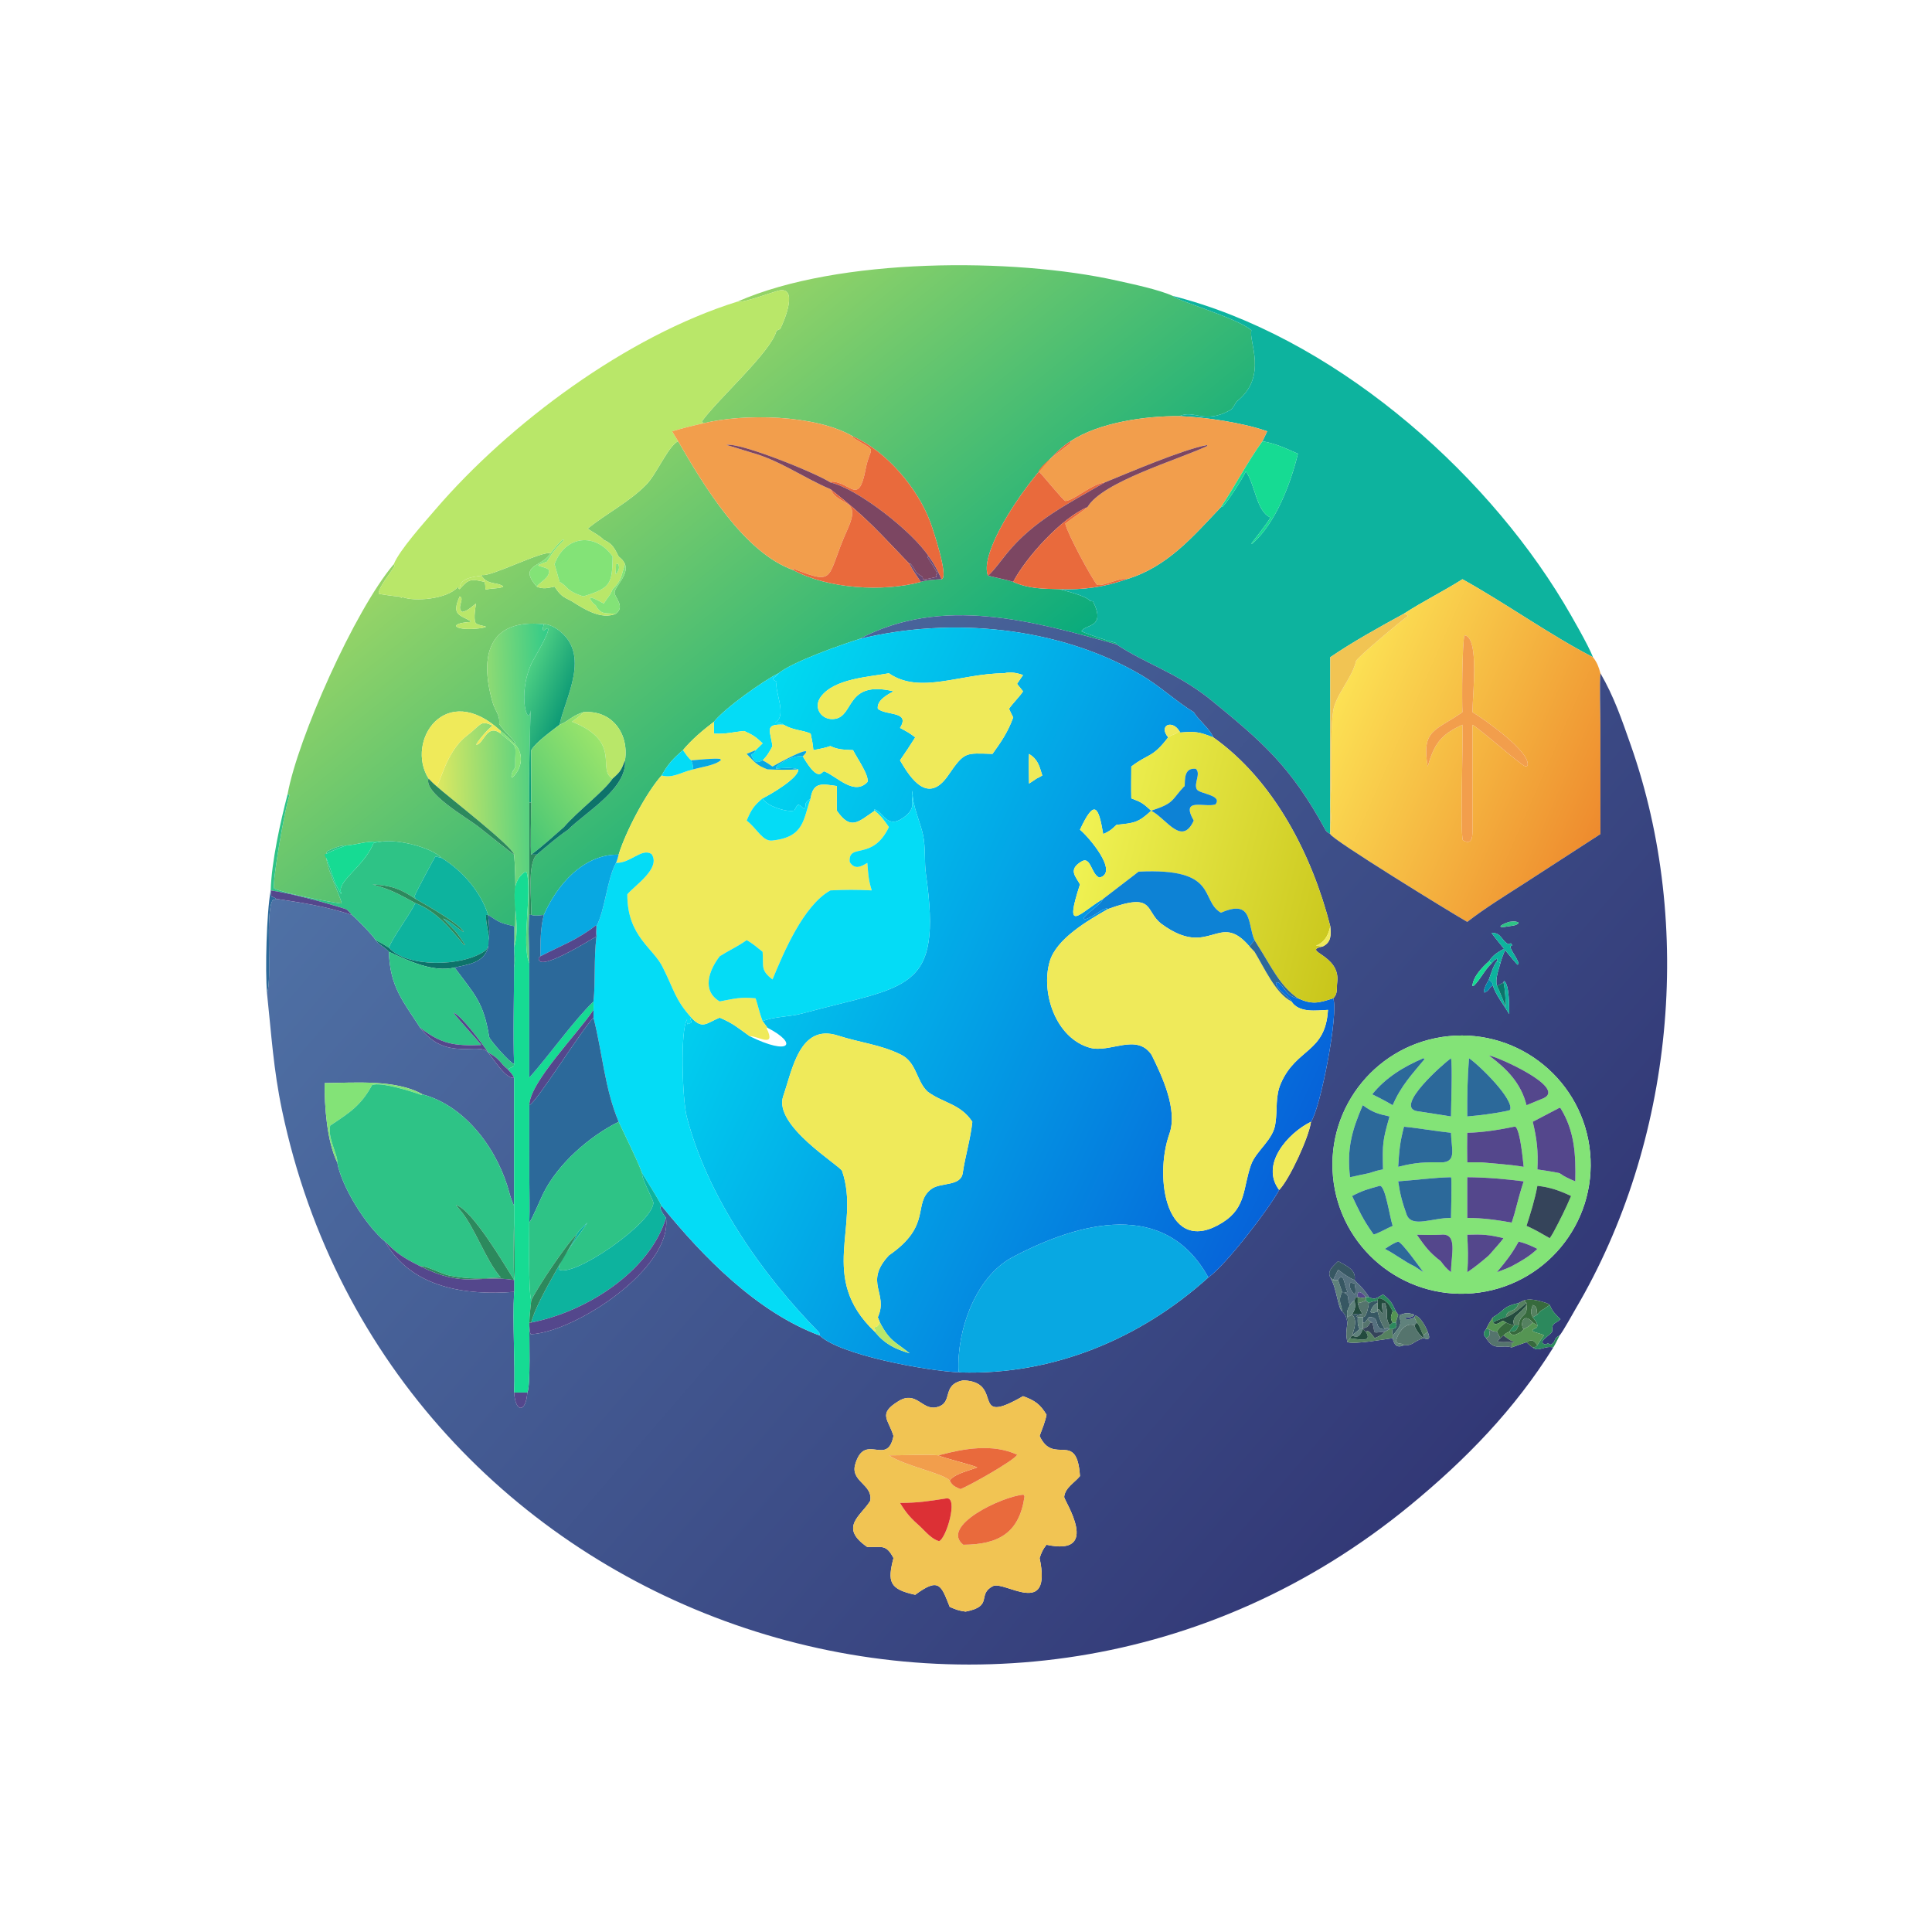 <?xml version="1.0" encoding="utf-8" ?><svg xmlns="http://www.w3.org/2000/svg" xmlns:xlink="http://www.w3.org/1999/xlink" width="1024" height="1024" viewBox="0 0 1024 1024"><defs><linearGradient id="gradient_0" gradientUnits="userSpaceOnUse" x1="159.732" y1="109.098" x2="238.334" y2="206.602"><stop offset="0" stop-color="#96D467"/><stop offset="1" stop-color="#0AAB7C"/></linearGradient></defs><path fill="url(#gradient_0)" transform="scale(2 2)" d="M310.811 78.426C311.33 79.505 328.003 84.288 331.641 87.539C330.802 90.316 336.133 99.7 327.838 106.321C327.498 106.593 326.769 108.27 326.028 108.682C319.11 112.535 316.568 108.471 312.53 110.288C303.664 110.196 291.224 111.947 283.683 116.94C275.991 121.548 258.907 145.475 261.822 152.563C263.002 152.843 267.649 153.862 268.511 154.206C272.575 156.01 276.328 156.038 280.751 156.133C282.797 156.719 287.773 157.879 288.857 159.243L289.66 159.376C293.239 166.602 287.545 165.307 286.616 167.309C288.777 168.285 293.414 169.812 295.676 170.379L295.881 170.778C274.011 164.639 249.655 157.696 227.698 169.36C222.84 170.895 210.189 175.313 206.321 178.423C202.307 180.366 192.001 187.728 189.215 191.262C186.245 193.536 183.396 195.909 180.985 198.795C178.311 201.104 177.109 202.397 175.331 205.509C171.212 210.092 165.726 220.581 163.947 226.487C154.547 226.319 147.548 234.619 144.126 242.459C142.926 242.591 141.938 242.804 140.78 242.459C140.936 238.917 139.641 228.963 142.248 226.487C145.018 224.159 147.543 221.925 150.542 219.884C155.265 215.16 166.201 209.009 165.635 201.496C166.727 194.338 162.111 188.087 154.584 188.733C151.54 189.656 150.293 191.411 148.295 192.06C149.799 184.794 156.719 173.45 147.954 166.931C147.048 166.257 145.25 165.283 144.126 165.432C129.655 163.856 126.904 173.536 130.569 186.194C131.221 188.452 132.563 189.471 132.277 191.814C133.255 193.49 135.329 195.222 136.587 196.831L136.25 196.988C135.137 195.786 133.974 194.757 132.711 193.722C118.06 180.159 107.369 196.401 113.569 206.326C112.195 210.114 123.667 216.668 126.651 218.974C127.924 219.957 135.592 226.129 136.25 226.487C136.787 231.982 136.682 246.136 136.25 251.148C136.363 252.933 136.584 254.661 136.25 256.408L136.25 245.45C132.735 244.681 132.352 244.478 129.355 242.459L129.355 242.459C127.422 236.351 122.508 230.685 117.047 227.371C114.157 224.441 105.24 222.403 101.277 223.017C96.13 222.924 95.719 223.691 91.623 224.09C90.584 223.812 87.727 225.054 86.706 225.599C85.278 227.889 90.24 237.364 90.549 239.451C87.095 239.032 75.595 236.799 72.65 235.459C72.025 234.098 75.613 213.518 76.744 210.665L76.209 210.514C78.801 195.992 93.904 161.845 104.362 149.5L104.556 150.014C103.502 151.85 100.209 155.781 100.36 157.339C100.441 157.414 105.165 158.158 105.678 158.032L106.386 158.424L106.7 158.246C109.816 159.482 118.432 158.801 121.254 155.645L121.453 155.653L121.596 156.056L121.828 156.133C124.21 153.336 124.927 153.406 128.363 154.206C128.643 154.907 128.597 155.101 128.637 155.885L128.654 156.274C130.371 155.812 132.75 156.024 133.363 155.417C131.95 154.3 130.151 154.973 128.363 153.5L127.537 152.563L127.795 152.377C130.046 152.911 143.715 145.903 145.88 146.618L145.621 147.005C143.421 150.221 137.288 149.819 142.248 155.465C144.024 156.207 145.106 155.833 146.961 155.465C148.609 157.847 148.955 158.033 151.561 159.349C154.733 161.372 159.362 164.358 163.25 162.621C165.663 160.775 163.05 158.468 162.871 157.169C162.661 155.653 166.743 152.435 165.635 149.5C165.06 148.395 164.906 148.326 163.947 147.474C162.812 145.227 162.29 144.095 160.017 143.076C158.964 141.869 156.031 140.49 155.745 140.029L155.691 140.116C160.755 136.036 166.79 133.019 171.313 128.385C174.024 125.608 177.197 118.006 179.721 116.94C186.405 128.516 197.127 146.444 210.224 151.071C219.281 156.04 234.065 156.95 244.044 154.206C245.503 153.684 247.969 153.591 249.526 153.5C251.514 153.045 247.215 140.186 246.566 138.431C243.212 129.371 234.94 119.565 226.065 115.665C216.073 109.823 197.066 109.561 186.433 112.175L185.983 111.695C190.192 105.799 204.397 93.228 205.777 87.65L206.765 87.168C207.885 84.995 211.836 75.453 206.042 77.088C204.271 77.587 196.499 80.444 195.477 79.912C222.133 68.183 268.622 68.248 295.928 74.347C300.017 75.26 307.033 76.716 310.811 78.426ZM121.828 158.051C119.576 163.037 121.805 162.871 124.728 164.612L124.653 164.829C118.334 165.205 120.436 167.387 127.537 166.463C130.826 165.829 126.344 166.081 125.945 164.895C125.523 163.644 125.961 161.308 126.129 159.937C125.071 160.782 123.808 161.99 122.49 162.171C120.863 161.071 123.268 158.605 121.828 158.051Z"/><path fill="#B9E769" transform="scale(2 2)" d="M104.362 149.5C105.812 145.844 112.453 138.443 115.308 135.115C134.953 112.227 166.08 89.069 195.477 79.912C196.499 80.444 204.271 77.587 206.042 77.088C211.836 75.453 207.885 84.995 206.765 87.168L205.777 87.65C204.397 93.228 190.192 105.799 185.983 111.695L186.433 112.175C183.453 112.844 181.044 113.432 178.115 114.301C178.63 115.149 179.187 116.12 179.721 116.94C177.197 118.006 174.024 125.608 171.313 128.385C166.79 133.019 160.755 136.036 155.691 140.116L155.745 140.029C156.031 140.49 158.964 141.869 160.017 143.076C162.29 144.095 162.812 145.227 163.947 147.474C164.906 148.326 165.06 148.395 165.635 149.5L165.506 149.873C164.623 152.475 164.864 153.695 162.358 156.133C162.002 156.952 161.88 157.329 161.325 158.051C160.969 158.557 160.312 159.438 160.017 159.937C158.589 159.188 154.574 156.846 157.281 159.937C157.871 160.462 157.912 160.304 158.075 160.872C159.373 162.7 160.19 162.485 162.358 162.621L163.25 162.621C159.362 164.358 154.733 161.372 151.561 159.349C148.955 158.033 148.609 157.847 146.961 155.465C145.106 155.833 144.024 156.207 142.248 155.465C142.864 154.345 146.08 153.012 145.393 150.939C144.457 150.217 142.941 150.217 142.625 149.775C143.336 149.378 144.152 149.136 144.93 148.861C146.539 146.198 147.274 145.322 149.462 143.076L149.115 142.992C147.664 144.328 147.121 145.031 145.88 146.618C143.715 145.903 130.046 152.911 127.795 152.377L127.537 152.563C125.365 152.904 121.704 153.18 121.828 156.133L121.596 156.056L121.453 155.653L121.254 155.645C118.432 158.801 109.816 159.482 106.7 158.246L106.386 158.424L105.678 158.032C105.165 158.158 100.441 157.414 100.36 157.339C100.209 155.781 103.502 151.85 104.556 150.014L104.362 149.5ZM162.358 147.474C157.872 141.076 149.781 141.811 146.961 149.5L148.295 154.206C150.725 155.51 149.713 156.458 154.584 158.051C161.777 155.822 162.239 154.883 162.358 147.474ZM163.25 149.5C163.242 150.453 163.204 151.131 163.121 152.081L163.362 152.058C163.978 151.074 164.259 150.572 163.845 149.424L163.25 149.5L163.25 149.5Z"/><path fill="#0DB39E" transform="scale(2 2)" d="M312.53 110.288C316.568 108.471 319.11 112.535 326.028 108.682C326.769 108.27 327.498 106.593 327.838 106.321C336.133 99.7 330.802 90.316 331.641 87.539C328.003 84.288 311.33 79.505 310.811 78.426C352.508 89.006 392.619 123.569 414.402 159.774C416.31 162.945 420.981 171.072 422.162 174.167C410.929 168.403 398.946 159.816 387.561 153.5C382.55 156.685 377.144 159.332 372.073 162.621C365.583 166.18 358.639 169.99 352.535 174.167L352.535 218.589L352.535 221.04C352.154 220.824 351.54 220.473 351.338 220.1C342.024 202.915 334.416 196.508 320.219 184.932C311.251 178.002 303.547 175.882 295.881 170.778L295.676 170.379C293.414 169.812 288.777 168.285 286.616 167.309C287.545 165.307 293.239 166.602 289.66 159.376L288.857 159.243C287.773 157.879 282.797 156.719 280.751 156.133C287.114 156.345 292.569 155.614 298.554 153.5C309.427 150.25 316.262 142.059 323.561 134.397L324.032 134.252C325.531 132.701 329.167 126.976 330.17 124.908C332.594 128.253 332.957 135.59 336.678 137.119C336.068 138.46 331.594 143.998 331.583 144.109L331.909 144.03C338.138 138.588 342.105 127.945 343.959 120.242C340.597 118.773 338.212 117.571 334.559 116.94L335.822 114.301C329.668 112.078 319.081 110.481 312.53 110.288Z"/><path fill="#F29E4C" transform="scale(2 2)" d="M283.683 116.94C291.224 111.947 303.664 110.196 312.53 110.288C319.081 110.481 329.668 112.078 335.822 114.301L334.559 116.94C330.559 122.444 327.373 128.709 323.561 134.397C316.262 142.059 309.427 150.25 298.554 153.5C296.809 152.934 292.497 155.492 290.707 154.978C289.017 152.756 282.929 141.54 282.308 138.753C283.362 137.918 287.817 134.838 288.193 134.397C292.106 127.651 312.259 121.841 319.981 118.172L319.859 117.951C313.437 119.119 299.165 125.249 292.773 127.853C289.223 128.291 284.673 132.596 282.344 132.778C281.657 132.518 277.006 126.73 275.273 124.898C275.959 122.982 281.801 118.965 283.698 117.368L283.683 116.94Z"/><path fill="#F29E4C" transform="scale(2 2)" d="M186.433 112.175C197.066 109.561 216.073 109.823 226.065 115.665L226.1 116.004C232.964 120.24 230.661 117.719 229.406 124.311C227.535 134.137 225.437 127.794 220.444 127.626L220.065 127.853C216.396 125.428 195.988 117.115 192.446 117.921C192.234 117.78 198.67 119.808 198.981 119.892C206.576 121.944 213.009 126.66 220.065 129.63C222.359 134.46 228.471 131.746 224.587 140.32C218.802 153.089 221.902 155.322 210.313 150.736L210.224 151.071C197.127 146.444 186.405 128.516 179.721 116.94C179.187 116.12 178.63 115.149 178.115 114.301C181.044 113.432 183.453 112.844 186.433 112.175Z"/><path fill="#E96A3C" transform="scale(2 2)" d="M220.065 127.853L220.444 127.626C225.437 127.794 227.535 134.137 229.406 124.311C230.661 117.719 232.964 120.24 226.1 116.004L226.065 115.665C234.94 119.565 243.212 129.371 246.566 138.431C247.215 140.186 251.514 153.045 249.526 153.5C248.469 151.262 247.633 149.443 246.128 147.474C241.928 140.965 227.373 129.535 220.065 127.853Z"/><path fill="#16DB93" transform="scale(2 2)" d="M323.561 134.397C327.373 128.709 330.559 122.444 334.559 116.94C338.212 117.571 340.597 118.773 343.959 120.242C342.105 127.945 338.138 138.588 331.909 144.03L331.583 144.109C331.594 143.998 336.068 138.46 336.678 137.119C332.957 135.59 332.594 128.253 330.17 124.908C329.167 126.976 325.531 132.701 324.032 134.252L323.561 134.397Z"/><path fill="#E96A3C" transform="scale(2 2)" d="M261.822 152.563C258.907 145.475 275.991 121.548 283.683 116.94L283.698 117.368C281.801 118.965 275.959 122.982 275.273 124.898C277.006 126.73 281.657 132.518 282.344 132.778C284.673 132.596 289.223 128.291 292.773 127.853C283.257 133.396 274 137.861 266.82 146.67C265.749 147.984 262.939 151.776 261.822 152.563Z"/><path fill="#7C4662" transform="scale(2 2)" d="M220.065 129.63C213.009 126.66 206.576 121.944 198.981 119.892C198.67 119.808 192.234 117.78 192.446 117.921C195.988 117.115 216.396 125.428 220.065 127.853C227.373 129.535 241.928 140.965 246.128 147.474L245.775 147.645C246.428 148.653 248.13 151.097 248.394 152.092L248.007 152.367L248.174 152.898C247.497 153.013 244.95 153.679 244.62 153.566L244.486 152.883C241.916 151.34 243.035 151.378 241.29 149.37L241.064 149.5C233.064 141.187 229.85 137.278 220.065 129.63Z"/><path fill="#7C4662" transform="scale(2 2)" d="M292.773 127.853C299.165 125.249 313.437 119.119 319.859 117.951L319.981 118.172C312.259 121.841 292.106 127.651 288.193 134.397C281.433 137.166 271.829 147.77 268.511 154.206C267.649 153.862 263.002 152.843 261.822 152.563C262.939 151.776 265.749 147.984 266.82 146.67C274 137.861 283.257 133.396 292.773 127.853Z"/><path fill="#E96A3C" transform="scale(2 2)" d="M220.065 129.63C229.85 137.278 233.064 141.187 241.064 149.5C241.912 151.146 243.002 152.672 244.044 154.206C234.065 156.95 219.281 156.04 210.224 151.071L210.313 150.736C221.902 155.322 218.802 153.089 224.587 140.32C228.471 131.746 222.359 134.46 220.065 129.63Z"/><path fill="#E96A3C" transform="scale(2 2)" d="M268.511 154.206C271.829 147.77 281.433 137.166 288.193 134.397C287.817 134.838 283.362 137.918 282.308 138.753C282.929 141.54 289.017 152.756 290.707 154.978C292.497 155.492 296.809 152.934 298.554 153.5C292.569 155.614 287.114 156.345 280.751 156.133C276.328 156.038 272.575 156.01 268.511 154.206Z"/><path fill="#83E377" transform="scale(2 2)" d="M149.462 143.076C147.274 145.322 146.539 146.198 144.93 148.861C144.152 149.136 143.336 149.378 142.625 149.775C142.941 150.217 144.457 150.217 145.393 150.939C146.08 153.012 142.864 154.345 142.248 155.465C137.288 149.819 143.421 150.221 145.621 147.005L145.88 146.618C147.121 145.031 147.664 144.328 149.115 142.992L149.462 143.076Z"/><path fill="#83E377" transform="scale(2 2)" d="M146.961 149.5C149.781 141.811 157.872 141.076 162.358 147.474C162.239 154.883 161.777 155.822 154.584 158.051C149.713 156.458 150.725 155.51 148.295 154.206L146.961 149.5Z"/><path fill="#6B4A75" transform="scale(2 2)" d="M241.064 149.5L241.29 149.37C243.035 151.378 241.916 151.34 244.486 152.883L244.62 153.566C244.95 153.679 247.497 153.013 248.174 152.898L248.007 152.367L248.394 152.092C248.13 151.097 246.428 148.653 245.775 147.645L246.128 147.474C247.633 149.443 248.469 151.262 249.526 153.5C247.969 153.591 245.503 153.684 244.044 154.206C243.002 152.672 241.912 151.146 241.064 149.5Z"/><path fill="#83E377" transform="scale(2 2)" d="M163.25 149.5L163.845 149.424C164.259 150.572 163.978 151.074 163.362 152.058L163.121 152.081C163.204 151.131 163.242 150.453 163.25 149.5L163.25 149.5Z"/><path fill="#83E377" transform="scale(2 2)" d="M165.635 149.5C166.743 152.435 162.661 155.653 162.871 157.169C163.05 158.468 165.663 160.775 163.25 162.621L162.358 162.621C160.19 162.485 159.373 162.7 158.075 160.872C157.912 160.304 157.871 160.462 157.281 159.937C154.574 156.846 158.589 159.188 160.017 159.937C160.312 159.438 160.969 158.557 161.325 158.051C161.88 157.329 162.002 156.952 162.358 156.133C164.864 153.695 164.623 152.475 165.506 149.873L165.635 149.5Z"/><path fill="#B9E769" transform="scale(2 2)" d="M121.828 156.133C121.704 153.18 125.365 152.904 127.537 152.563L128.363 153.5L128.363 154.206C124.927 153.406 124.21 153.336 121.828 156.133Z"/><path fill="#B9E769" transform="scale(2 2)" d="M128.363 153.5C130.151 154.973 131.95 154.3 133.363 155.417C132.75 156.024 130.371 155.812 128.654 156.274L128.637 155.885C128.597 155.101 128.643 154.907 128.363 154.206L128.363 153.5Z"/><defs><linearGradient id="gradient_1" gradientUnits="userSpaceOnUse" x1="425.729" y1="215.446" x2="354.735" y2="184.133"><stop offset="0" stop-color="#EE8B2E"/><stop offset="1" stop-color="#FCE154"/></linearGradient></defs><path fill="url(#gradient_1)" transform="scale(2 2)" d="M372.073 162.621C377.144 159.332 382.55 156.685 387.561 153.5C398.946 159.816 410.929 168.403 422.162 174.167C423.267 175.611 423.653 176.679 424.131 178.423C423.853 181.482 424.122 188.845 424.125 192.226L424.131 221.04L404.185 233.964C399.117 237.228 393.567 240.642 388.836 244.308C385.101 242.209 352.707 222.338 352.535 221.04L352.535 218.589C353.044 216.448 352.417 214.286 352.575 212.195C353.15 204.578 352.344 195.652 353.292 188.54C353.863 184.25 358.385 179.652 359.36 175.195C359.555 174.301 371.399 164.449 373.039 163.324L373.048 163.051L372.073 162.621ZM388.11 168.374C387.485 170.073 387.402 186.146 387.561 188.733C380.37 193.774 376.679 193.299 378.35 203.134C380.089 197.13 381.823 194.676 387.561 192.06C387.78 196.624 386.922 220.584 387.675 222.677C390.494 224.279 390.218 221.039 390.222 219.171L390.222 192.06C393.272 194.043 402.812 202.62 404.264 203.106L404.798 202.952C405.884 199.316 393.003 190.402 390.222 188.733C390.203 184.498 392.124 168.76 388.11 168.374Z"/><path fill="#B9E769" transform="scale(2 2)" d="M127.537 166.463C120.436 167.387 118.334 165.205 124.653 164.829L124.728 164.612C121.805 162.871 119.576 163.037 121.828 158.051C123.268 158.605 120.863 161.071 122.49 162.171C123.808 161.99 125.071 160.782 126.129 159.937C125.961 161.308 125.523 163.644 125.945 164.895C126.344 166.081 130.826 165.829 127.537 166.463Z"/><path fill="#F1C453" transform="scale(2 2)" d="M352.535 174.167C358.639 169.99 365.583 166.18 372.073 162.621L373.048 163.051L373.039 163.324C371.399 164.449 359.555 174.301 359.36 175.195C358.385 179.652 353.863 184.25 353.292 188.54C352.344 195.652 353.15 204.578 352.575 212.195C352.417 214.286 353.044 216.448 352.535 218.589L352.535 174.167Z"/><defs><linearGradient id="gradient_2" gradientUnits="userSpaceOnUse" x1="390.908" y1="383.294" x2="136.469" y2="163.776"><stop offset="0" stop-color="#323876"/><stop offset="1" stop-color="#4F71A5"/></linearGradient></defs><path fill="url(#gradient_2)" transform="scale(2 2)" d="M227.698 169.36C249.655 157.696 274.011 164.639 295.881 170.778C303.547 175.882 311.251 178.002 320.219 184.932C334.416 196.508 342.024 202.915 351.338 220.1C351.54 220.473 352.154 220.824 352.535 221.04C352.707 222.338 385.101 242.209 388.836 244.308C393.567 240.642 399.117 237.228 404.185 233.964L424.131 221.04L424.125 192.226C424.122 188.845 423.853 181.482 424.131 178.423C427.753 184.657 429.765 190.629 432.144 197.387C449.045 245.394 443.501 302.732 417.626 346.733C416.641 348.408 414.394 352.554 413.318 353.916C411.446 354.741 412.607 355.364 411.004 356.358L410.21 356.012L409.509 356.314C407.194 355.593 410.847 353.942 411.352 352.85C411.231 350.317 412.072 351.023 413.541 349.602C412.214 348.293 411.402 347.615 410.704 345.83C410.2 345.283 408.259 344.878 407.423 344.644C405.97 344.366 405.218 344.266 403.789 344.644L402.461 345.311C398.049 346.305 398.823 347.293 395.668 349.071C394.759 350.399 394.533 350.783 393.845 352.232C393.198 353.172 393.244 352.819 393.256 353.798L393.845 354.634C396.006 358.206 397.804 356.239 400.616 357.081C401.92 356.58 403.221 356.147 404.543 355.699C405.041 356.154 405.628 356.749 406.198 357.081C407.706 358.432 409.308 356.502 411.65 357.081C401.379 373.538 388.471 386.802 373.618 399.002C266.523 486.971 103.315 430.025 74.75 294.274C72.439 283.294 71.929 274.094 70.756 263.189C72.228 259.424 70.138 241.453 72.334 238.456L72.855 238.434L73.198 238.199C80.37 239.279 86.359 240.208 93.261 242.459C94.405 243.366 98.978 248.05 99.554 249.145C100.66 250.619 101.8 250.826 103.064 252.228C103.308 261.611 106.986 265.53 111.352 272.369C118.182 281.498 126.957 276.005 129.355 278.912C130.564 280.367 134.185 286.217 136.25 285.59L136.25 319.563C135.844 318.875 135.269 317.166 135.063 316.369C132.157 305.158 123.754 293.205 111.957 290.01C104.964 286.001 93.737 286.944 86.025 287.041C85.992 293.273 86.625 302.364 89.363 308.035C90.544 314.526 96.922 324.749 102.05 329.035C109.021 341.37 123.561 343.354 136.25 342.352C135.767 350.669 136.564 360.508 136.25 369.04C136.586 374.482 139.37 374.425 139.75 369.04C140.646 367.387 140.24 354.016 140.267 351.231C140.334 351.943 140.326 353.079 140.666 353.583C152.18 353.127 178.164 336.238 176.505 322.778C175.811 321.79 175.376 321.276 174.947 320.135L175.331 319.563C186.33 333.128 200.64 347.755 217.217 353.916C222.508 359.062 245.553 363.326 254.508 363.71C279.07 364.455 302.229 354.786 320.219 338.54C324.839 335.303 336.24 320.423 338.989 315.355C341.75 312.508 346.921 301.269 347.425 297.281C349.974 293.71 354.858 268.218 353.301 264.563C354.608 263.344 354.159 261.961 354.373 260.324C355.346 252.879 344.615 252.134 350.582 250.809C352.881 249.628 352.715 247.738 352.535 245.45C347.763 226.696 337.658 206.83 321.531 195.41C320.554 193.03 317.749 191.003 316.354 188.733C311.784 185.97 307.311 181.73 302.257 178.785C280.502 166.106 252.091 163.359 227.698 169.36ZM399.093 251.148C397.197 252.216 395.79 252.895 394.579 254.737C392.761 256.399 390.436 258.737 390.196 261.287L390.464 261.332C392.307 259.638 393.16 257.406 395.281 255.284C395.859 254.703 396.188 254.163 396.84 254.089L396.692 254.737C395.772 255.833 395.084 258.141 394.579 259.566C393.982 260.682 393.399 261.539 393.23 262.778L393.415 263.05C394.82 262.466 394.733 261.404 395.668 261.226C396.197 263.382 398.651 266.517 399.958 268.73C399.91 267.04 400.088 260.794 398.554 259.955L398.448 260.358C397.798 260.751 397.434 261.022 396.692 261.226C396.23 259.376 397.093 257.165 397.611 255.284C397.855 254.181 398.661 252.268 399.093 251.148ZM354.611 334.217C353.369 335.524 351.635 336.693 352.535 338.54C354.254 341.364 354.538 346.6 355.669 347.514C356.512 348.494 356.596 348.505 356.893 349.686L357.013 350.146C357.039 350.256 357.065 350.367 357.091 350.477C356.837 352.514 356.595 353.681 357.091 355.699C359.31 356.281 366.258 355.007 369.075 354.634C369.477 356.435 370.192 357.327 372.073 356.494C374.452 356.689 374.624 355.388 377.22 354.634C379.084 355.253 378.943 354.455 378.35 352.926C377.869 351.638 376.45 348.979 375.087 348.631L374.815 349.071C374.204 349.517 373.221 349.767 372.504 349.503L372.549 349.176C373.453 349.175 374.028 349.122 374.743 348.597L374.628 348.328C373.167 347.898 372.628 347.891 371.19 348.398L370.531 348.398L369.911 347.514C368.84 345.175 368.532 344.638 366.514 343.045C364.869 343.892 364.504 344.625 362.768 343.735C362.35 342.886 360.631 340.762 359.82 340.141L358.979 339.222C359.493 336.452 356.695 335.412 354.611 334.217ZM399.958 244.308C397.875 244.955 396.021 246.191 399.958 245.45C400.906 245.297 401.675 245.293 402.402 244.705L402.303 244.395C401.393 244.084 400.911 244.213 399.958 244.308ZM395.281 247.211C395.621 247.873 401.814 255.456 402.178 255.672L402.461 255.284C401.817 253.548 401.09 252.898 400.377 251.335C399.876 250.239 401.308 251.068 400.401 249.975L399.79 250.242C397.864 249.336 397.958 247.158 395.281 247.211ZM383.934 274.591C365.203 276.458 351.497 293.104 353.26 311.845C355.024 330.587 371.594 344.384 390.345 342.725C409.243 341.052 423.173 324.323 421.396 305.435C419.618 286.546 402.813 272.709 383.934 274.591ZM255.282 365.806C249.219 366.958 252.944 371.881 248.13 372.945C244.339 373.782 242.845 368.43 238.124 371.313C232.552 374.715 235.443 376.073 236.783 380.542C235.147 388.882 229.146 379.349 226.635 388.097C225.329 392.646 231.38 393.371 230.626 397.719C228.267 401.698 222.155 404.684 229.85 409.986C233.698 410.069 234.823 409.159 236.783 412.901C235.142 419.212 235.696 421.151 242.542 422.633C248.935 417.899 249.418 420.17 251.688 425.847C253.261 426.528 254.13 426.873 255.893 427.092C263.422 425.642 258.774 422.609 263.123 420.341C266.129 418.774 278.913 429.033 275.506 412.901C276.037 411.385 276.315 410.636 277.342 409.378C292.011 412.559 281.947 397.557 282.016 396.719C282.22 394.26 284.858 392.877 286.202 391.174C285.405 378.873 279.204 388.546 275.506 380.542C276.139 378.836 277.029 376.666 277.342 374.927C275.651 372.133 274.285 371.156 271.12 370C256.691 378.314 266.418 366.182 255.282 365.806Z"/><defs><linearGradient id="gradient_3" gradientUnits="userSpaceOnUse" x1="115.968" y1="199.198" x2="146.005" y2="198.262"><stop offset="0" stop-color="#DCE861"/><stop offset="1" stop-color="#33CB89"/></linearGradient></defs><path fill="url(#gradient_3)" transform="scale(2 2)" d="M136.25 196.988L136.587 196.831C135.329 195.222 133.255 193.49 132.277 191.814C132.563 189.471 131.221 188.452 130.569 186.194C126.904 173.536 129.655 163.856 144.126 165.432C143.899 166.383 143.711 166.433 143.999 167.185L144.32 166.932C147.661 164.338 141.216 175.024 140.967 175.559C136.794 184.54 140.2 193.033 140.592 188.247C140.435 196.841 140.113 203.95 140.267 212.681L140.267 242.459C139.85 247.738 140.383 250.667 140.267 255.284C138.088 250.061 141.119 236.346 139.567 231.124L139.153 231.038C133.474 234.966 138.61 243.168 136.25 251.148C136.682 246.136 136.787 231.982 136.25 226.487C135.616 224.089 118.854 211.229 115.642 208.308C116.673 207.897 118.113 199.239 123.675 195C127.565 192.035 127.179 190.863 130.269 192.137L130.384 192.513C129.568 192.843 126.34 196.711 126.194 197.366C128.189 197.303 128.921 191.531 132.711 194.417C137.73 198.624 136.411 196.781 136.553 203.213C136.202 204.277 135.783 203.932 135.517 205.752L135.692 206.128C138.266 203.862 139.04 199.883 136.393 197.138L136.25 196.988Z"/><defs><linearGradient id="gradient_4" gradientUnits="userSpaceOnUse" x1="150.357" y1="185.197" x2="138.817" y2="180.378"><stop offset="0" stop-color="#109C76"/><stop offset="1" stop-color="#4DCF83"/></linearGradient></defs><path fill="url(#gradient_4)" transform="scale(2 2)" d="M144.126 165.432C145.25 165.283 147.048 166.257 147.954 166.931C156.719 173.45 149.799 184.794 148.295 192.06C146.072 193.826 142.127 196.569 140.78 198.795L140.78 212.681L140.267 212.681C140.113 203.95 140.435 196.841 140.592 188.247C140.2 193.033 136.794 184.54 140.967 175.559C141.216 175.024 147.661 164.338 144.32 166.932L143.999 167.185C143.711 166.433 143.899 166.383 144.126 165.432Z"/><defs><linearGradient id="gradient_5" gradientUnits="userSpaceOnUse" x1="343.087" y1="305.205" x2="181.319" y2="229.701"><stop offset="0" stop-color="#0663D9"/><stop offset="1" stop-color="#00DAF1"/></linearGradient></defs><path fill="url(#gradient_5)" transform="scale(2 2)" d="M206.321 178.423C210.189 175.313 222.84 170.895 227.698 169.36C252.091 163.359 280.502 166.106 302.257 178.785C307.311 181.73 311.784 185.97 316.354 188.733C317.749 191.003 320.554 193.03 321.531 195.41C317.778 193.939 316.745 193.789 312.793 194.128L312.53 193.722C310.61 190.624 306.945 192.236 309.575 195.41C305.316 200.971 304.453 199.585 299.809 203.134C299.802 205.837 299.734 208.89 299.809 211.569C302.561 212.606 302.889 212.861 305.085 214.848L305.085 214.848C301.634 218.063 300.534 218.103 295.881 218.589C294.474 219.923 294.182 220.199 292.365 221.04C291.133 213.88 290.118 211.443 286.202 219.884C288.14 221.382 296.78 231.228 291.365 232.571C289.184 231.757 289.091 226.858 286.68 228.259C282.854 230.482 285.192 232.376 286.202 234.381C281.759 248.009 286.264 241.757 292.365 238.199C291.284 240.179 287.602 242.197 287.181 243.389L287.401 243.666C289.528 243.207 292.11 240.708 293.396 240.745L293.6 240.913C288.434 243.895 279.896 248.724 278.15 254.911C275.815 263.182 279.812 275.103 288.781 277.655C294.154 279.183 301.191 273.665 305.174 279.535C307.962 285.167 312.171 294.099 309.906 300.474C305.699 312.309 309.227 333.337 324.057 323.934C330.339 319.95 329.362 314.765 331.536 308.677C332.903 304.879 337.54 302.046 338.009 297.623C338.577 293.957 337.894 290.613 339.468 287.04C343.582 277.702 351.264 279.033 351.928 267.632C348.778 267.782 344.243 268.489 342.244 265.391C341.706 264.119 337.961 262.094 338.145 260.332C339.931 259.939 340.304 264.056 343.959 264.563C347.801 266.262 349.35 265.839 353.301 264.563C354.858 268.218 349.974 293.71 347.425 297.281C341.303 300.256 333.899 308.604 338.989 315.355C336.24 320.423 324.839 335.303 320.219 338.54C308.798 317.757 286.122 323.75 268.355 333.153C258.395 338.424 253.488 352.875 254.025 363.439L254.508 363.71C245.553 363.326 222.508 359.062 217.217 353.916C217.182 353.67 217.147 353.423 217.112 353.176C201.838 337.625 187.514 317.191 181.994 295.942C180.853 291.548 180.202 273.098 182.078 270.183C182.038 270.809 182.002 270.826 182.172 271.418L183.087 271.102L183.259 270.723L182.912 270.055L183.2 269.69C186.236 272.906 187.193 271.116 190.725 269.69C194.379 271.25 195.48 272.319 198.66 274.596C209.239 279.844 211.726 276.674 203.394 272.369L202.097 270.6C205.363 269.346 209.218 269.495 212.512 268.603C240.615 260.998 249.819 263.115 245.39 231.687C244.932 228.435 245.311 224.676 244.647 221.426C243.979 218.087 241.683 213.226 241.852 209.92L241.875 209.521C241.055 212.064 243.336 213.932 239.349 216.734C234.895 219.863 234.037 214.869 231.651 214.496L231.818 214.848C227.342 217.875 225.477 220.145 221.777 214.848C221.689 212.838 221.819 210.435 221.777 208.308C218.074 207.808 215.526 207.042 214.833 211.569C212.488 213.411 214.156 212.857 213.115 214.394C211.301 212.65 211.452 213.14 210.465 214.82C208.388 215.319 202.938 213.498 202.097 211.569C204.058 210.618 211.697 206.188 211.556 203.894C209.683 203.287 207.596 203.538 205.653 203.681L205.657 203.332C206.911 201.875 210.653 200.047 212.747 200.427C217.148 207.945 217.762 204.157 218.462 204.426C221.757 205.691 226.342 211.013 229.902 207.219C230.359 205.431 226.982 200.711 226.065 198.795C223.829 198.67 222.1 198.713 220.065 197.719C218.564 198.237 217.108 198.485 215.554 198.795C215.4 197.082 215.197 196.105 214.833 194.417C212.582 193.395 210.291 193.608 207.667 192.06C206.865 191.42 206.413 191.573 205.446 191.474C208.764 189.639 205.104 183.019 205.857 180.678L204.98 180.155L204.886 179.702C205.64 179.233 205.778 179.123 206.321 178.423ZM235.573 332.678C247.221 324.67 241.716 318.958 246.821 315.102C249.251 313.267 254.604 314.5 255.137 310.853C255.774 306.498 257.243 301.585 257.678 297.281C254.46 292.453 249.999 292.384 245.855 289.317C242.798 286.495 242.99 281.582 238.773 279.496C233.349 276.813 228.012 276.352 222.063 274.436C211.896 271.162 209.969 283.557 207.562 290.487C204.851 298.29 222.507 308.774 223.167 310.326C228.155 324.887 216.586 338.418 231.818 352.926C234.497 356.181 237.171 357.497 241.064 358.638C237.136 355.449 235.808 355.492 233.193 350.477L232.632 349.071C235.567 342.716 228.81 339.971 235.573 332.678ZM266.126 178.423C254.629 178.425 243.795 184.149 235.573 178.423C230.094 179.424 220.975 179.845 217.472 184.737C215.374 187.667 217.873 191.144 221.399 190.487C226.395 189.555 224.202 180.232 236.783 183.198C235.169 184.11 232.311 185.593 232.632 187.833C234.869 189.732 241.334 188.362 238.513 192.904C240.163 193.793 241.07 194.248 242.542 195.41C241.192 197.547 239.965 199.415 238.513 201.496C241.443 206.556 245.987 213.177 251.262 205.501C255.639 199.131 255.772 199.58 263.025 199.789C265.401 196.482 267.122 193.952 268.511 190.127C268.164 189.421 267.696 188.537 267.396 187.833C268.541 186.204 270.347 184.47 271.12 183.198L269.527 181.233L271.12 178.877C269.605 178.371 267.717 177.936 266.126 178.423ZM272.708 199.789C272.558 202.255 272.671 205.155 272.708 207.656C273.332 207.242 274.108 206.755 274.704 206.326C275.273 206.04 275.674 205.849 276.219 205.509C275.415 202.934 275.093 201.297 272.708 199.789Z"/><path fill="#F29E4C" transform="scale(2 2)" d="M387.561 188.733C387.402 186.146 387.485 170.073 388.11 168.374C392.124 168.76 390.203 184.498 390.222 188.733C393.003 190.402 405.884 199.316 404.798 202.952L404.264 203.106C402.812 202.62 393.272 194.043 390.222 192.06L390.222 219.171C390.218 221.039 390.494 224.279 387.675 222.677C386.922 220.584 387.78 196.624 387.561 192.06C381.823 194.676 380.089 197.13 378.35 203.134C376.679 193.299 380.37 193.774 387.561 188.733Z"/><path fill="#EFEA5A" transform="scale(2 2)" d="M235.573 178.423C243.795 184.149 254.629 178.425 266.126 178.423C267.717 177.936 269.605 178.371 271.12 178.877L269.527 181.233L271.12 183.198C270.347 184.47 268.541 186.204 267.396 187.833C267.696 188.537 268.164 189.421 268.511 190.127C267.122 193.952 265.401 196.482 263.025 199.789C255.772 199.58 255.639 199.131 251.262 205.501C245.987 213.177 241.443 206.556 238.513 201.496C239.965 199.415 241.192 197.547 242.542 195.41C241.07 194.248 240.163 193.793 238.513 192.904C241.334 188.362 234.869 189.732 232.632 187.833C232.311 185.593 235.169 184.11 236.783 183.198C224.202 180.232 226.395 189.555 221.399 190.487C217.873 191.144 215.374 187.667 217.472 184.737C220.975 179.845 230.094 179.424 235.573 178.423Z"/><path fill="#04DCF6" transform="scale(2 2)" d="M189.215 191.262C192.001 187.728 202.307 180.366 206.321 178.423C205.778 179.123 205.64 179.233 204.886 179.702L204.98 180.155L205.857 180.678C205.104 183.019 208.764 189.639 205.446 191.474C206.413 191.573 206.865 191.42 207.667 192.06C202.48 191.805 204.148 193.677 204.718 197.719C204.018 199.085 203.242 200.44 202.097 201.496C200.895 202.065 200.124 202.56 199.038 200.042C199.904 199.421 199.893 199.629 200.244 198.795L202.097 196.988C200.278 195.235 199.427 194.717 197.219 193.722C194.179 194.002 192.496 194.592 189.215 194.417C189.17 193.401 189.206 192.288 189.215 191.262Z"/><path fill="#EFEA5A" transform="scale(2 2)" d="M113.569 206.326C107.369 196.401 118.06 180.159 132.711 193.722L132.711 194.417C128.921 191.531 128.189 197.303 126.194 197.366C126.34 196.711 129.568 192.843 130.384 192.513L130.269 192.137C127.179 190.863 127.565 192.035 123.675 195C118.113 199.239 116.673 207.897 115.642 208.308C114.928 207.732 114.223 206.982 113.569 206.326Z"/><path fill="#B9E769" transform="scale(2 2)" d="M154.584 188.733C162.111 188.087 166.727 194.338 165.635 201.496C164.627 204.094 164.446 204.503 162.358 206.326C157.997 204.045 165.127 196.544 151.561 191.262C152.714 190.442 153.679 189.838 154.584 188.733Z"/><defs><linearGradient id="gradient_6" gradientUnits="userSpaceOnUse" x1="159.98" y1="198.159" x2="134.54" y2="215.85"><stop offset="0" stop-color="#9AE46B"/><stop offset="1" stop-color="#47C676"/></linearGradient></defs><path fill="url(#gradient_6)" transform="scale(2 2)" d="M148.295 192.06C150.293 191.411 151.54 189.656 154.584 188.733C153.679 189.838 152.714 190.442 151.561 191.262C165.127 196.544 157.997 204.045 162.358 206.326C160.071 209.746 152.932 215.097 149.462 219.171C146.813 221.477 143.556 224.457 140.78 226.487C140.499 225.895 140.778 214.252 140.78 212.681L140.78 198.795C142.127 196.569 146.072 193.826 148.295 192.06Z"/><path fill="#EFEA5A" transform="scale(2 2)" d="M180.985 198.795C183.396 195.909 186.245 193.536 189.215 191.262C189.206 192.288 189.17 193.401 189.215 194.417C192.496 194.592 194.179 194.002 197.219 193.722C199.427 194.717 200.278 195.235 202.097 196.988L200.244 198.795L197.869 199.789C199.984 201.981 200.522 202.812 203.394 203.894C205.775 204.008 209.142 204.046 211.556 203.894C211.697 206.188 204.058 210.618 202.097 211.569C199.754 213.55 199.065 214.623 197.869 217.465L198.163 217.703C200.644 219.728 202.164 222.989 204.579 222.753C213.332 221.895 212.853 216.889 214.833 211.569C215.526 207.042 218.074 207.808 221.777 208.308C221.819 210.435 221.689 212.838 221.777 214.848C225.477 220.145 227.342 217.875 231.818 214.848C233.66 216.387 234.17 217.193 235.573 219.171C231.179 228.366 224.768 223.166 225.172 228.433C226.506 230.551 228.14 229.713 229.85 228.671C230.104 231.719 230.111 233.019 231.016 235.964C226.895 235.768 224.234 235.774 220.065 235.964C212.89 239.952 207.65 252.501 204.718 259.566C201.446 257.026 202.417 256.182 202.097 252.228C200.745 251.144 199.389 249.961 197.869 249.145C195.075 251.1 193.356 251.747 190.725 253.421C187.812 257.233 185.934 262.573 190.725 265.391C194.703 264.648 196.2 264.167 200.244 264.563C200.859 266.442 201.421 268.919 202.097 270.6L203.394 272.369L203.149 272.498C205.901 278.049 200.475 274.358 198.66 274.596C195.48 272.319 194.379 271.25 190.725 269.69C187.193 271.116 186.236 272.906 183.2 269.69C178.92 264.94 178.608 262.266 175.75 256.588C173.343 251.269 166.194 248.312 166.247 236.999C168.282 234.598 175.25 230.073 172.664 226.327C170.085 224.641 167.091 228.796 163.25 228.671C163.573 228.028 163.755 227.194 163.947 226.487C165.726 220.581 171.212 210.092 175.331 205.509C178.278 206.311 180.43 204.682 183.47 203.956L183.737 203.894C185.713 203.294 189.591 202.835 191.079 201.406L190.836 201.119C189.211 200.896 185.114 201.349 183.2 201.496C182.452 201.003 181.551 199.582 180.985 198.795Z"/><path fill="#EFEA5A" transform="scale(2 2)" d="M204.718 197.719C204.148 193.677 202.48 191.805 207.667 192.06C210.291 193.608 212.582 193.395 214.833 194.417C215.197 196.105 215.4 197.082 215.554 198.795C217.108 198.485 218.564 198.237 220.065 197.719C222.1 198.713 223.829 198.67 226.065 198.795C226.982 200.711 230.359 205.431 229.902 207.219C226.342 211.013 221.757 205.691 218.462 204.426C217.762 204.157 217.148 207.945 212.747 200.427C216.94 196.356 205.381 202.729 204.718 203.134C203.789 202.497 203.113 202.004 202.097 201.496C203.242 200.44 204.018 199.085 204.718 197.719Z"/><path fill="#EFEA5A" transform="scale(2 2)" d="M309.575 195.41C306.945 192.236 310.61 190.624 312.53 193.722C311.919 194.566 310.731 194.554 309.575 195.41Z"/><defs><linearGradient id="gradient_7" gradientUnits="userSpaceOnUse" x1="359.95" y1="236.53" x2="287.114" y2="218.782"><stop offset="0" stop-color="#C9C61B"/><stop offset="1" stop-color="#F0F253"/></linearGradient></defs><path fill="url(#gradient_7)" transform="scale(2 2)" d="M312.53 193.722L312.793 194.128C316.745 193.789 317.778 193.939 321.531 195.41C337.658 206.83 347.763 226.696 352.535 245.45C351.367 251.806 346.099 250.25 350.582 250.809C344.615 252.134 355.346 252.879 354.373 260.324C354.159 261.961 354.608 263.344 353.301 264.563C349.35 265.839 347.801 266.262 343.959 264.563C339.233 261.405 336.67 255.73 333.492 250.809C333.165 250.258 332.803 249.692 332.464 249.145C330.548 244.877 332.089 238.158 323.561 241.88C317.917 238.629 323.177 229.914 301.726 231C301.782 230.997 292.859 237.797 292.365 238.199C286.264 241.757 281.759 248.009 286.202 234.381C285.192 232.376 282.854 230.482 286.68 228.259C289.091 226.858 289.184 231.757 291.365 232.571C296.78 231.228 288.14 221.382 286.202 219.884C290.118 211.443 291.133 213.88 292.365 221.04C294.182 220.199 294.474 219.923 295.881 218.589C300.534 218.103 301.634 218.063 305.085 214.848L305.52 215.107C309.303 217.316 313.283 224.186 316.354 217.465C312.739 211.149 319.315 214.114 322.1 213.179C324.1 210.724 317.959 210.383 317.212 209.248C316.211 207.73 318.381 205.019 316.892 203.734C313.83 203.437 314.022 206.334 313.957 208.543L313.895 208.308C310.272 212.177 311.364 212.767 305.085 214.848C302.889 212.861 302.561 212.606 299.809 211.569C299.734 208.89 299.802 205.837 299.809 203.134C304.453 199.585 305.316 200.971 309.575 195.41C310.731 194.554 311.919 194.566 312.53 193.722Z"/><path fill="#83E377" transform="scale(2 2)" d="M132.711 193.722C133.974 194.757 135.137 195.786 136.25 196.988L136.393 197.138C139.04 199.883 138.266 203.862 135.692 206.128L135.517 205.752C135.783 203.932 136.202 204.277 136.553 203.213C136.411 196.781 137.73 198.624 132.711 194.417L132.711 193.722Z"/><path fill="#08A8E2" transform="scale(2 2)" d="M197.869 199.789L200.244 198.795C199.893 199.629 199.904 199.421 199.038 200.042C200.124 202.56 200.895 202.065 202.097 201.496C203.113 202.004 203.789 202.497 204.718 203.134C205.381 202.729 216.94 196.356 212.747 200.427C210.653 200.047 206.911 201.875 205.657 203.332L205.653 203.681C207.596 203.538 209.683 203.287 211.556 203.894C209.142 204.046 205.775 204.008 203.394 203.894C200.522 202.812 199.984 201.981 197.869 199.789Z"/><path fill="#04DCF6" transform="scale(2 2)" d="M175.331 205.509C177.109 202.397 178.311 201.104 180.985 198.795C181.551 199.582 182.452 201.003 183.2 201.496C183.586 202.519 183.594 202.789 183.737 203.894L183.47 203.956C180.43 204.682 178.278 206.311 175.331 205.509Z"/><path fill="#EFEA5A" transform="scale(2 2)" d="M272.708 207.656C272.671 205.155 272.558 202.255 272.708 199.789C275.093 201.297 275.415 202.934 276.219 205.509C275.674 205.849 275.273 206.04 274.704 206.326C274.108 206.755 273.332 207.242 272.708 207.656Z"/><path fill="#08A8E2" transform="scale(2 2)" d="M183.2 201.496C185.114 201.349 189.211 200.896 190.836 201.119L191.079 201.406C189.591 202.835 185.713 203.294 183.737 203.894C183.594 202.789 183.586 202.519 183.2 201.496Z"/><path fill="#0D736A" transform="scale(2 2)" d="M165.635 201.496C166.201 209.009 155.265 215.16 150.542 219.884C147.543 221.925 145.018 224.159 142.248 226.487L140.78 226.487C143.556 224.457 146.813 221.477 149.462 219.171C152.932 215.097 160.071 209.746 162.358 206.326C164.446 204.503 164.627 204.094 165.635 201.496Z"/><path fill="#0D82D5" transform="scale(2 2)" d="M305.085 214.848C311.364 212.767 310.272 212.177 313.895 208.308L313.957 208.543C314.022 206.334 313.83 203.437 316.892 203.734C318.381 205.019 316.211 207.73 317.212 209.248C317.959 210.383 324.1 210.724 322.1 213.179C319.315 214.114 312.739 211.149 316.354 217.465C313.283 224.186 309.303 217.316 305.52 215.107L305.085 214.848L305.085 214.848Z"/><path fill="#2C895D" transform="scale(2 2)" d="M136.25 226.487C135.592 226.129 127.924 219.957 126.651 218.974C123.667 216.668 112.195 210.114 113.569 206.326C114.223 206.982 114.928 207.732 115.642 208.308C118.854 211.229 135.616 224.089 136.25 226.487Z"/><path fill="#04DCF6" transform="scale(2 2)" d="M231.818 214.848L231.651 214.496C234.037 214.869 234.895 219.863 239.349 216.734C243.336 213.932 241.055 212.064 241.875 209.521L241.852 209.92C241.683 213.226 243.979 218.087 244.647 221.426C245.311 224.676 244.932 228.435 245.39 231.687C249.819 263.115 240.615 260.998 212.512 268.603C209.218 269.495 205.363 269.346 202.097 270.6C201.421 268.919 200.859 266.442 200.244 264.563C196.2 264.167 194.703 264.648 190.725 265.391C185.934 262.573 187.812 257.233 190.725 253.421C193.356 251.747 195.075 251.1 197.869 249.145C199.389 249.961 200.745 251.144 202.097 252.228C202.417 256.182 201.446 257.026 204.718 259.566C207.65 252.501 212.89 239.952 220.065 235.964C224.234 235.774 226.895 235.768 231.016 235.964C230.111 233.019 230.104 231.719 229.85 228.671C228.14 229.713 226.506 230.551 225.172 228.433C224.768 223.166 231.179 228.366 235.573 219.171C234.17 217.193 233.66 216.387 231.818 214.848Z"/><path fill="#2EC386" transform="scale(2 2)" d="M76.209 210.514L76.744 210.665C75.613 213.518 72.025 234.098 72.65 235.459C75.595 236.799 87.095 239.032 90.549 239.451C90.24 237.364 85.278 227.889 86.706 225.599C87.727 225.054 90.584 223.812 91.623 224.09C89.195 225.004 88.421 225.264 86.025 226.487C87.584 229.502 88.074 232.731 89.35 235.065L90.324 236.827L90.485 236.756C88.959 233.768 96.152 229.919 98.811 223.848L99.009 223.386C99.792 223.275 100.5 223.16 101.277 223.017C105.24 222.403 114.157 224.441 117.047 227.371L115.383 226.96C115.249 227.047 110.058 236.797 109.893 237.406L110.074 238.199C105.971 235.434 103.693 234.701 98.721 234.381C103.552 235.691 105.679 236.957 110.074 239.327C108.153 243.104 104.097 248.348 103.064 251.148C101.788 250.341 100.891 249.836 99.554 249.145C98.978 248.05 94.405 243.366 93.261 242.459C92.784 241.937 92.211 241.188 91.623 240.913C86.015 239.149 77.517 236.818 71.732 235.964C71.964 228.356 74.317 217.762 76.209 210.514Z"/><path fill="#04DCF6" transform="scale(2 2)" d="M197.869 217.465C199.065 214.623 199.754 213.55 202.097 211.569C202.938 213.498 208.388 215.319 210.465 214.82C211.452 213.14 211.301 212.65 213.115 214.394C214.156 212.857 212.488 213.411 214.833 211.569C212.853 216.889 213.332 221.895 204.579 222.753C202.164 222.989 200.644 219.728 198.163 217.703L197.869 217.465Z"/><path fill="#2C895D" transform="scale(2 2)" d="M140.267 212.681L140.78 212.681C140.778 214.252 140.499 225.895 140.78 226.487L142.248 226.487C139.641 228.963 140.936 238.917 140.78 242.459L140.267 242.459L140.267 212.681Z"/><path fill="#16DB93" transform="scale(2 2)" d="M91.623 224.09C95.719 223.691 96.13 222.924 101.277 223.017C100.5 223.16 99.792 223.275 99.009 223.386L98.811 223.848C96.152 229.919 88.959 233.768 90.485 236.756L90.324 236.827L89.35 235.065C88.074 232.731 87.584 229.502 86.025 226.487C88.421 225.264 89.195 225.004 91.623 224.09Z"/><path fill="#04DCF6" transform="scale(2 2)" d="M158.075 245.45C160.33 241.224 160.92 232.814 163.25 228.671C167.091 228.796 170.085 224.641 172.664 226.327C175.25 230.073 168.282 234.598 166.247 236.999C166.194 248.312 173.343 251.269 175.75 256.588C178.608 262.266 178.92 264.94 183.2 269.69L182.912 270.055L183.259 270.723L183.087 271.102L182.172 271.418C182.002 270.826 182.038 270.809 182.078 270.183C180.202 273.098 180.853 291.548 181.994 295.942C187.514 317.191 201.838 337.625 217.112 353.176C217.147 353.423 217.182 353.67 217.217 353.916C200.64 347.755 186.33 333.128 175.331 319.563C174.199 317.25 171.604 313.275 170.166 310.908C168.906 307.409 165.628 300.928 163.947 297.281C160.201 288.33 159.656 278.905 157.281 269.69L157.281 267.632C157.34 266.904 157.298 266.126 157.281 265.391C157.864 259.96 157.331 254.238 158.075 248.176C157.932 247.431 158.044 246.25 158.075 245.45Z"/><path fill="#08A8E2" transform="scale(2 2)" d="M144.126 242.459C147.548 234.619 154.547 226.319 163.947 226.487C163.755 227.194 163.573 228.028 163.25 228.671C160.92 232.814 160.33 241.224 158.075 245.45L157.841 245.291C152.955 249.114 148.655 250.583 143.203 253.421C143.222 249.799 143.203 245.97 144.126 242.459Z"/><path fill="#0DB39E" transform="scale(2 2)" d="M110.074 238.199L109.893 237.406C110.058 236.797 115.249 227.047 115.383 226.96L117.047 227.371C122.508 230.685 127.422 236.351 129.355 242.459L128.822 242.47C128.532 245.524 130.992 250.264 128.423 252.059C122.459 256.227 107.727 256.452 103.064 251.148C104.097 248.348 108.153 243.104 110.074 239.327C115.636 241.44 119.466 246.245 123.019 250.491L123.235 250.355C120.293 245.995 121.042 247.223 117.407 243.416C119.055 243.91 121.364 246.099 122.861 247.014C122.31 245.024 112.226 239.444 110.074 238.199Z"/><path fill="#0D82D5" transform="scale(2 2)" d="M292.365 238.199C292.859 237.797 301.782 230.997 301.726 231C323.177 229.914 317.917 238.629 323.561 241.88C332.089 238.158 330.548 244.877 332.464 249.145L331.124 250.809C322.923 241.164 320.723 254.253 307.918 244.924C303.236 241.513 306.334 236.25 293.6 240.913L293.396 240.745C292.11 240.708 289.528 243.207 287.401 243.666L287.181 243.389C287.602 242.197 291.284 240.179 292.365 238.199Z"/><path fill="#16DB93" transform="scale(2 2)" d="M136.25 251.148C138.61 243.168 133.474 234.966 139.153 231.038L139.567 231.124C141.119 236.346 138.088 250.061 140.267 255.284L140.267 285.59C145.623 279.581 151.848 270.687 157.281 265.391C157.298 266.126 157.34 266.904 157.281 267.632C153.319 273.693 140.374 286.766 140.267 292.888L140.273 311.872C140.281 315.636 140.441 320.326 140.267 324.003C140.276 327.521 139.981 342.069 140.78 344.644C140.598 346.427 140.311 348.727 140.267 350.477L140.267 351.231C140.24 354.016 140.646 367.387 139.75 369.04L136.25 369.04C136.564 360.508 135.767 350.669 136.25 342.352L136.25 339.222C136.566 337.429 136.253 326.543 136.25 324.003C136.231 322.52 136.242 321.045 136.25 319.563L136.25 285.59C135.784 284.649 135.263 284.152 134.568 283.364C135.185 283.014 135.525 282.865 136.166 282.585L136.25 281.98C135.885 274.641 136.241 263.99 136.25 256.408C136.584 254.661 136.363 252.933 136.25 251.148Z"/><path fill="#2C895D" transform="scale(2 2)" d="M98.721 234.381C103.693 234.701 105.971 235.434 110.074 238.199C112.226 239.444 122.31 245.024 122.861 247.014C121.364 246.099 119.055 243.91 117.407 243.416C121.042 247.223 120.293 245.995 123.235 250.355L123.019 250.491C119.466 246.245 115.636 241.44 110.074 239.327C105.679 236.957 103.552 235.691 98.721 234.381Z"/><path fill="#54478C" transform="scale(2 2)" d="M71.732 235.964C77.517 236.818 86.015 239.149 91.623 240.913C92.211 241.188 92.784 241.937 93.261 242.459C86.359 240.208 80.37 239.279 73.198 238.199C71.729 237.105 71.962 238.471 71.732 235.964L71.732 235.964Z"/><path fill="#2C699A" transform="scale(2 2)" d="M70.756 263.189C70.252 257.068 70.628 242.107 71.732 235.964C71.962 238.471 71.729 237.105 73.198 238.199L72.855 238.434L72.334 238.456C70.138 241.453 72.228 259.424 70.756 263.189Z"/><path fill="#EFEA5A" transform="scale(2 2)" d="M293.6 240.913C306.334 236.25 303.236 241.513 307.918 244.924C320.723 254.253 322.923 241.164 331.124 250.809L332.464 252.228C335.062 256.491 338.034 263.259 342.244 265.391C344.243 268.489 348.778 267.782 351.928 267.632C351.264 279.033 343.582 277.702 339.468 287.04C337.894 290.613 338.577 293.957 338.009 297.623C337.54 302.046 332.903 304.879 331.536 308.677C329.362 314.765 330.339 319.95 324.057 323.934C309.227 333.337 305.699 312.309 309.906 300.474C312.171 294.099 307.962 285.167 305.174 279.535C301.191 273.665 294.154 279.183 288.781 277.655C279.812 275.103 275.815 263.182 278.15 254.911C279.896 248.724 288.434 243.895 293.6 240.913Z"/><path fill="#0D736A" transform="scale(2 2)" d="M103.064 251.148C107.727 256.452 122.459 256.227 128.423 252.059C130.992 250.264 128.532 245.524 128.822 242.47L129.355 242.459L129.355 242.459C129.742 246.374 129.795 247.312 129.355 251.148C128.079 255.236 124.168 255.547 120.479 256.408C114.742 257.789 108.103 254.565 103.064 252.228C101.8 250.826 100.66 250.619 99.554 249.145C100.891 249.836 101.788 250.341 103.064 251.148Z"/><path fill="#2C699A" transform="scale(2 2)" d="M140.78 242.459C141.938 242.804 142.926 242.591 144.126 242.459C143.203 245.97 143.222 249.799 143.203 253.421L142.787 253.799C142.18 258.094 156.462 249.009 157.818 248.307L158.075 248.176C157.331 254.238 157.864 259.96 157.281 265.391C151.848 270.687 145.623 279.581 140.267 285.59L140.267 255.284C140.383 250.667 139.85 247.738 140.267 242.459L140.78 242.459Z"/><path fill="#2C699A" transform="scale(2 2)" d="M129.355 251.148C129.795 247.312 129.742 246.374 129.355 242.459C132.352 244.478 132.735 244.681 136.25 245.45L136.25 256.408C136.241 263.99 135.885 274.641 136.25 281.98C135.233 281.785 129.761 275.599 129.632 274.788C128.15 265.509 125.734 263.533 120.479 256.408C124.168 255.547 128.079 255.236 129.355 251.148Z"/><path fill="#2EC386" transform="scale(2 2)" d="M399.958 245.45C396.021 246.191 397.875 244.955 399.958 244.308C400.911 244.213 401.393 244.084 402.303 244.395L402.402 244.705C401.675 245.293 400.906 245.297 399.958 245.45Z"/><path fill="#54478C" transform="scale(2 2)" d="M143.203 253.421C148.655 250.583 152.955 249.114 157.841 245.291L158.075 245.45C158.044 246.25 157.932 247.431 158.075 248.176L157.818 248.307C156.462 249.009 142.18 258.094 142.787 253.799L143.203 253.421Z"/><path fill="#EFEA5A" transform="scale(2 2)" d="M350.582 250.809C346.099 250.25 351.367 251.806 352.535 245.45C352.715 247.738 352.881 249.628 350.582 250.809Z"/><path fill="#0DB39E" transform="scale(2 2)" d="M402.461 255.284L402.178 255.672C401.814 255.456 395.621 247.873 395.281 247.211C397.958 247.158 397.864 249.336 399.79 250.242L400.401 249.975C401.308 251.068 399.876 250.239 400.377 251.335C401.09 252.898 401.817 253.548 402.461 255.284Z"/><path fill="#2C699A" transform="scale(2 2)" d="M332.464 249.145C332.803 249.692 333.165 250.258 333.492 250.809C336.67 255.73 339.233 261.405 343.959 264.563C340.304 264.056 339.931 259.939 338.145 260.332C337.961 262.094 341.706 264.119 342.244 265.391C338.034 263.259 335.062 256.491 332.464 252.228L331.124 250.809L332.464 249.145Z"/><path fill="#0DB39E" transform="scale(2 2)" d="M394.579 254.737C395.79 252.895 397.197 252.216 399.093 251.148C398.661 252.268 397.855 254.181 397.611 255.284L397.336 254.971C396.854 254.955 397.068 255.033 396.692 254.737L396.84 254.089C396.188 254.163 395.859 254.703 395.281 255.284L394.579 254.737Z"/><path fill="#2EC386" transform="scale(2 2)" d="M103.064 252.228C108.103 254.565 114.742 257.789 120.479 256.408C125.734 263.533 128.15 265.509 129.632 274.788C129.761 275.599 135.233 281.785 136.25 281.98L136.166 282.585C135.525 282.865 135.185 283.014 134.568 283.364C132.517 281.83 132.696 280.68 129.355 278.912C128.101 276.908 122.056 268.874 120.242 268.406C120.261 268.832 126.545 275.615 127.378 276.728L127.537 276.943C120.449 277.206 117.001 276.723 111.352 272.369C106.986 265.53 103.308 261.611 103.064 252.228Z"/><path fill="#16DB93" transform="scale(2 2)" d="M394.579 254.737L395.281 255.284C393.16 257.406 392.307 259.638 390.464 261.332L390.196 261.287C390.436 258.737 392.761 256.399 394.579 254.737Z"/><path fill="#0DB39E" transform="scale(2 2)" d="M394.579 259.566C395.084 258.141 395.772 255.833 396.692 254.737C397.068 255.033 396.854 254.955 397.336 254.971L397.611 255.284C397.093 257.165 396.23 259.376 396.692 261.226C397.258 262.234 398.501 265.545 399.093 266.899C398.969 264.821 398.907 262.354 398.448 260.358L398.554 259.955C400.088 260.794 399.91 267.04 399.958 268.73C398.651 266.517 396.197 263.382 395.668 261.226C395.617 260.359 395.209 260.197 394.579 259.566Z"/><path fill="#048BA8" transform="scale(2 2)" d="M395.668 261.226C394.733 261.404 394.82 262.466 393.415 263.05L393.23 262.778C393.399 261.539 393.982 260.682 394.579 259.566C395.209 260.197 395.617 260.359 395.668 261.226Z"/><path fill="#0D736A" transform="scale(2 2)" d="M396.692 261.226C397.434 261.022 397.798 260.751 398.448 260.358C398.907 262.354 398.969 264.821 399.093 266.899C398.501 265.545 397.258 262.234 396.692 261.226Z"/><path fill="#54478C" transform="scale(2 2)" d="M111.352 272.369C117.001 276.723 120.449 277.206 127.537 276.943L127.378 276.728C126.545 275.615 120.261 268.832 120.242 268.406C122.056 268.874 128.101 276.908 129.355 278.912C132.696 280.68 132.517 281.83 134.568 283.364C135.263 284.152 135.784 284.649 136.25 285.59C134.185 286.217 130.564 280.367 129.355 278.912C126.957 276.005 118.182 281.498 111.352 272.369Z"/><path fill="#54478C" transform="scale(2 2)" d="M140.267 292.888C140.374 286.766 153.319 273.693 157.281 267.632L157.281 269.69C153.851 273.27 142.101 292.288 140.267 292.888Z"/><path fill="#2C699A" transform="scale(2 2)" d="M157.281 269.69C159.656 278.905 160.201 288.33 163.947 297.281C156.187 301.149 147.868 308.407 143.995 316.232C143.147 317.946 141.14 322.828 140.267 324.003C140.441 320.326 140.281 315.636 140.273 311.872L140.267 292.888C142.101 292.288 153.851 273.27 157.281 269.69Z"/><path fill="#EFEA5A" transform="scale(2 2)" d="M257.678 297.281C257.243 301.585 255.774 306.498 255.137 310.853C254.604 314.5 249.251 313.267 246.821 315.102C241.716 318.958 247.221 324.67 235.573 332.678C228.81 339.971 235.567 342.716 232.632 349.071L233.193 350.477C232.236 352.415 231.948 351.126 231.63 352.053L232.129 352.583L231.818 352.926C216.586 338.418 228.155 324.887 223.167 310.326C222.507 308.774 204.851 298.29 207.562 290.487C209.969 283.557 211.896 271.162 222.063 274.436C228.012 276.352 233.349 276.813 238.773 279.496C242.99 281.582 242.798 286.495 245.855 289.317C249.999 292.384 254.46 292.453 257.678 297.281Z"/><path fill="#83E377" transform="scale(2 2)" d="M390.345 342.725C371.594 344.384 355.024 330.587 353.26 311.845C351.497 293.104 365.203 276.458 383.934 274.591C402.813 272.709 419.618 286.546 421.396 305.435C423.173 324.323 409.243 341.052 390.345 342.725ZM394.579 279.708C399.268 283.181 403.082 287.014 404.543 292.888L409.145 290.996C415.079 288.109 396.681 279.96 394.579 279.708ZM384.531 280.44C382.658 281.754 369.439 293.294 375.477 294.46C378.482 294.926 381.537 295.373 384.531 295.875C384.537 292.929 384.953 282.466 384.531 280.44ZM389.299 280.44C388.875 286.059 388.812 290.2 388.836 295.875C392.295 295.573 395.686 295.136 399.093 294.46L400.163 294.183C401.447 291.479 391.948 282.203 389.299 280.44ZM377.22 280.44C372.056 282.633 367.217 285.557 363.654 290.01L365.646 290.996C366.778 291.604 367.983 292.221 369.075 292.888C371.335 287.661 374.115 284.828 377.535 280.661L377.22 280.44ZM361.143 292.888C358.176 299.77 356.923 304.472 357.767 311.977C359.424 311.617 361.107 311.234 362.768 310.908C364.088 310.493 365.138 310.123 366.514 309.909C366.352 302.997 366.396 302.42 368.237 295.875C365.062 295.163 363.83 294.825 361.143 292.888ZM413.318 293.554L406.198 297.281C407.32 301.965 407.67 305.129 407.423 309.909C409.253 310.196 411.55 310.492 413.318 310.908C414.631 311.873 415.964 312.456 417.468 313.069C417.623 306.159 417.329 299.752 413.565 293.692L413.318 293.554ZM372.073 298.587C370.957 302.844 370.814 304.898 370.531 309.22C375.172 308.041 377.609 307.956 382.435 308.035C386.055 307.656 384.591 304.26 384.531 300.198C380.305 299.777 376.131 298.971 372.073 298.587ZM401.291 298.587C397.44 299.386 392.788 300.14 388.836 300.198C388.788 302.867 388.787 305.366 388.836 308.035L392.678 308.035C395.801 308.325 400.791 308.687 403.789 309.22C403.548 307.172 402.924 299.949 401.662 298.615L401.291 298.587ZM384.531 311.977C379.867 312.075 375.219 312.737 370.531 313.069C371.059 316.596 371.571 318.49 372.764 321.859C374.118 325.535 379.661 322.674 384.531 322.778C384.533 321.465 384.818 312.392 384.531 311.977ZM388.836 311.977L388.836 322.778C392.941 322.761 396.595 323.291 400.616 324.003L401.291 321.859C402.065 319.008 402.85 315.847 403.789 313.069C398.795 312.442 393.877 312.007 388.836 311.977ZM407.423 314.256C406.728 317.995 405.692 321.27 404.543 324.868C406.745 325.822 408.631 326.951 410.704 328.139C411.016 327.656 411.385 327.123 411.65 326.622C413.328 323.503 414.976 320.214 416.351 316.951C413.149 315.47 410.916 314.658 407.423 314.256ZM365.646 314.256C362.49 315.134 361.167 315.458 358.321 316.951C360.142 320.815 361.172 323.105 363.654 326.622L364.026 327.139C364.944 327.035 367.756 325.393 369.075 324.868C368.236 322.333 367.136 314.117 365.646 314.256ZM381.794 327.213C379.574 327.306 377.696 327.27 375.477 327.213C377.718 330.414 378.718 331.827 381.794 334.217C382.846 335.569 383.185 336.076 384.531 337.147C384.552 332.454 386.438 326.663 381.794 327.213ZM388.836 327.213C389.023 330.635 389.139 333.694 388.836 337.147C390.535 336.079 393.025 334.054 394.579 332.678C395.445 331.672 397.774 329.118 398.448 328.139C394.652 327.191 392.835 327.077 388.836 327.213ZM370.531 329.035C369.197 329.477 368.199 330.213 367.01 330.971C369.885 332.428 372.158 334.328 374.815 335.563L377.22 337.147C376.286 335.881 371.682 329.386 370.531 329.035ZM402.461 329.035C400.536 332.476 399.225 334.093 396.692 337.147C398.032 336.645 399.322 336.183 400.616 335.563C403.189 334.162 405.293 332.995 407.423 330.971C405.843 330.145 404.201 329.453 402.461 329.035Z"/><path fill="#54478C" transform="scale(2 2)" d="M404.543 292.888C403.082 287.014 399.268 283.181 394.579 279.708C396.681 279.96 415.079 288.109 409.145 290.996L404.543 292.888Z"/><path fill="#2C699A" transform="scale(2 2)" d="M375.477 294.46C369.439 293.294 382.658 281.754 384.531 280.44C384.953 282.466 384.537 292.929 384.531 295.875C381.537 295.373 378.482 294.926 375.477 294.46Z"/><path fill="#2C699A" transform="scale(2 2)" d="M388.836 295.875C388.812 290.2 388.875 286.059 389.299 280.44C391.948 282.203 401.447 291.479 400.163 294.183L399.093 294.46C395.686 295.136 392.295 295.573 388.836 295.875Z"/><path fill="#2C699A" transform="scale(2 2)" d="M363.654 290.01C367.217 285.557 372.056 282.633 377.22 280.44L377.535 280.661C374.115 284.828 371.335 287.661 369.075 292.888C367.983 292.221 366.778 291.604 365.646 290.996L363.654 290.01Z"/><path fill="#83E377" transform="scale(2 2)" d="M86.025 287.041C93.737 286.944 104.964 286.001 111.957 290.01L111.615 290.149C109.307 289.3 100.806 286.59 98.588 287.574C95.692 292.93 92.706 294.852 87.507 298.286C86.714 301.486 89.638 306.209 89.363 308.035C86.625 302.364 85.992 293.273 86.025 287.041Z"/><path fill="#2EC386" transform="scale(2 2)" d="M111.957 290.01C123.754 293.205 132.157 305.158 135.063 316.369C135.269 317.166 135.844 318.875 136.25 319.563C136.242 321.045 136.231 322.52 136.25 324.003C136.062 327.39 136.085 335.738 136.25 339.222C133.916 335.567 125.165 320.484 120.815 319.336L121.99 320.741C125.856 325.277 128.751 334.058 132.711 338.54C127.313 338.816 124.902 339.112 119.121 338.051C117.053 337.671 112.825 335.287 111.352 335.563C108.666 334.226 105.845 332.704 103.678 330.605L102.05 329.035C96.922 324.749 90.544 314.526 89.363 308.035C89.638 306.209 86.714 301.486 87.507 298.286C92.706 294.852 95.692 292.93 98.588 287.574C100.806 286.59 109.307 289.3 111.615 290.149L111.957 290.01Z"/><path fill="#2C699A" transform="scale(2 2)" d="M357.767 311.977C356.923 304.472 358.176 299.77 361.143 292.888C363.83 294.825 365.062 295.163 368.237 295.875C366.396 302.42 366.352 302.997 366.514 309.909C365.138 310.123 364.088 310.493 362.768 310.908C361.107 311.234 359.424 311.617 357.767 311.977Z"/><path fill="#54478C" transform="scale(2 2)" d="M406.198 297.281L413.318 293.554L413.565 293.692C417.329 299.752 417.623 306.159 417.468 313.069C415.964 312.456 414.631 311.873 413.318 310.908C411.55 310.492 409.253 310.196 407.423 309.909C407.67 305.129 407.32 301.965 406.198 297.281Z"/><path fill="#EFEA5A" transform="scale(2 2)" d="M338.989 315.355C333.899 308.604 341.303 300.256 347.425 297.281C346.921 301.269 341.75 312.508 338.989 315.355Z"/><path fill="#2EC386" transform="scale(2 2)" d="M140.267 324.003C141.14 322.828 143.147 317.946 143.995 316.232C147.868 308.407 156.187 301.149 163.947 297.281C165.628 300.928 168.906 307.409 170.166 310.908C169.993 312.453 173.215 318.038 173.153 318.825C172.717 324.353 151.687 338.85 148.041 336.396C148.085 333.672 153.931 327.063 155.65 324.003C154.733 324.844 153.331 326.133 152.775 327.213C150.358 329.336 142.35 341.225 140.78 344.644C139.981 342.069 140.276 327.521 140.267 324.003Z"/><path fill="#2C699A" transform="scale(2 2)" d="M370.531 309.22C370.814 304.898 370.957 302.844 372.073 298.587C376.131 298.971 380.305 299.777 384.531 300.198C384.591 304.26 386.055 307.656 382.435 308.035C377.609 307.956 375.172 308.041 370.531 309.22Z"/><path fill="#54478C" transform="scale(2 2)" d="M388.836 300.198C392.788 300.14 397.44 299.386 401.291 298.587L401.662 298.615C402.924 299.949 403.548 307.172 403.789 309.22C400.791 308.687 395.801 308.325 392.678 308.035L388.836 308.035C388.787 305.366 388.788 302.867 388.836 300.198Z"/><path fill="#0DB39E" transform="scale(2 2)" d="M155.65 324.003C153.931 327.063 148.085 333.672 148.041 336.396C151.687 338.85 172.717 324.353 173.153 318.825C173.215 318.038 169.993 312.453 170.166 310.908C171.604 313.275 174.199 317.25 175.331 319.563L174.947 320.135C175.376 321.276 175.811 321.79 176.505 322.778C172.034 337.249 154.963 347.767 140.78 350.477C142.295 344.146 152.618 328.36 152.775 327.213C153.331 326.133 154.733 324.844 155.65 324.003Z"/><path fill="#2C699A" transform="scale(2 2)" d="M370.531 313.069C375.219 312.737 379.867 312.075 384.531 311.977C384.818 312.392 384.533 321.465 384.531 322.778C379.661 322.674 374.118 325.535 372.764 321.859C371.571 318.49 371.059 316.596 370.531 313.069Z"/><path fill="#54478C" transform="scale(2 2)" d="M388.836 322.778L388.836 311.977C393.877 312.007 398.795 312.442 403.789 313.069C402.85 315.847 402.065 319.008 401.291 321.859L400.616 324.003C396.595 323.291 392.941 322.761 388.836 322.778Z"/><path fill="#35445A" transform="scale(2 2)" d="M404.543 324.868C405.692 321.27 406.728 317.995 407.423 314.256C410.916 314.658 413.149 315.47 416.351 316.951C414.976 320.214 413.328 323.503 411.65 326.622C411.385 327.123 411.016 327.656 410.704 328.139C408.631 326.951 406.745 325.822 404.543 324.868Z"/><path fill="#2C699A" transform="scale(2 2)" d="M358.321 316.951C361.167 315.458 362.49 315.134 365.646 314.256C367.136 314.117 368.236 322.333 369.075 324.868C367.756 325.393 364.944 327.035 364.026 327.139L363.654 326.622C361.172 323.105 360.142 320.815 358.321 316.951Z"/><path fill="#2C895D" transform="scale(2 2)" d="M136.25 339.222C136.085 335.738 136.062 327.39 136.25 324.003C136.253 326.543 136.566 337.429 136.25 339.222C126.663 337.725 123.264 341.504 111.352 335.563C112.825 335.287 117.053 337.671 119.121 338.051C124.902 339.112 127.313 338.816 132.711 338.54C128.751 334.058 125.856 325.277 121.99 320.741L120.815 319.336C125.165 320.484 133.916 335.567 136.25 339.222Z"/><path fill="#54478C" transform="scale(2 2)" d="M176.505 322.778C178.164 336.238 152.18 353.127 140.666 353.583C140.326 353.079 140.334 351.943 140.267 351.231L140.267 350.477L140.78 350.477C154.963 347.767 172.034 337.249 176.505 322.778Z"/><path fill="#08A8E2" transform="scale(2 2)" d="M320.219 338.54C302.229 354.786 279.07 364.455 254.508 363.71L254.025 363.439C253.488 352.875 258.395 338.424 268.355 333.153C286.122 323.75 308.798 317.757 320.219 338.54Z"/><path fill="#54478C" transform="scale(2 2)" d="M375.477 327.213C377.696 327.27 379.574 327.306 381.794 327.213C386.438 326.663 384.552 332.454 384.531 337.147C383.185 336.076 382.846 335.569 381.794 334.217C378.718 331.827 377.718 330.414 375.477 327.213Z"/><path fill="#54478C" transform="scale(2 2)" d="M388.836 337.147C389.139 333.694 389.023 330.635 388.836 327.213C392.835 327.077 394.652 327.191 398.448 328.139C397.774 329.118 395.445 331.672 394.579 332.678C393.025 334.054 390.535 336.079 388.836 337.147Z"/><path fill="#2C895D" transform="scale(2 2)" d="M140.78 344.644C142.35 341.225 150.358 329.336 152.775 327.213C152.618 328.36 142.295 344.146 140.78 350.477L140.267 350.477C140.311 348.727 140.598 346.427 140.78 344.644Z"/><path fill="#2C699A" transform="scale(2 2)" d="M367.01 330.971C368.199 330.213 369.197 329.477 370.531 329.035C371.682 329.386 376.286 335.881 377.22 337.147L374.815 335.563C372.158 334.328 369.885 332.428 367.01 330.971Z"/><path fill="#54478C" transform="scale(2 2)" d="M396.692 337.147C399.225 334.093 400.536 332.476 402.461 329.035C404.201 329.453 405.843 330.145 407.423 330.971C405.293 332.995 403.189 334.162 400.616 335.563C399.322 336.183 398.032 336.645 396.692 337.147Z"/><path fill="#54478C" transform="scale(2 2)" d="M102.05 329.035L103.678 330.605C105.845 332.704 108.666 334.226 111.352 335.563C123.264 341.504 126.663 337.725 136.25 339.222L136.25 342.352C123.561 343.354 109.021 341.37 102.05 329.035Z"/><path fill="#375763" transform="scale(2 2)" d="M352.535 338.54C351.635 336.693 353.369 335.524 354.611 334.217C356.695 335.412 359.493 336.452 358.979 339.222C357.687 338.81 355.692 337.326 354.611 336.492L353.301 339.222L352.535 338.54Z"/><path fill="#56717F" transform="scale(2 2)" d="M353.301 339.222L354.611 336.492C355.692 337.326 357.687 338.81 358.979 339.222L359.82 340.141C360.631 340.762 362.35 342.886 362.768 343.735L361.951 343.735C361.052 342.565 359.502 341.538 359.82 343.735L359.82 343.735L359.206 343.827L358.979 344.644C358.223 345.134 358.248 345.08 357.767 345.83C356.714 343.883 358.137 343.364 355.669 342.352L355.669 342.352L356.115 342.633C356.497 342.537 356.723 342.494 357.091 342.352C356.189 340.491 356.126 336.783 354.611 339.222L353.301 339.222ZM358.979 340.141L357.95 339.908L357.684 340.201L357.767 341.242C358.162 342.153 358.183 342.152 358.813 342.937L359.116 342.886C359.362 341.911 359.14 341.145 358.979 340.141Z"/><path fill="#60827C" transform="scale(2 2)" d="M352.535 338.54L353.301 339.222L354.611 339.222L355.669 342.352L355.669 342.352C354.468 345.072 355.506 345.217 355.669 347.514C354.538 346.6 354.254 341.364 352.535 338.54Z"/><path fill="#375763" transform="scale(2 2)" d="M354.611 339.222C356.126 336.783 356.189 340.491 357.091 342.352C356.723 342.494 356.497 342.537 356.115 342.633L355.669 342.352L354.611 339.222Z"/><path fill="#375763" transform="scale(2 2)" d="M357.767 341.242L357.684 340.201L357.95 339.908L358.979 340.141C359.14 341.145 359.362 341.911 359.116 342.886L358.813 342.937C358.183 342.152 358.162 342.153 357.767 341.242Z"/><path fill="#54478C" transform="scale(2 2)" d="M359.82 343.735C359.502 341.538 361.052 342.565 361.951 343.735L361.951 343.735C361.174 344.086 360.672 343.889 359.82 343.735Z"/><path fill="#375763" transform="scale(2 2)" d="M355.669 347.514C355.506 345.217 354.468 345.072 355.669 342.352C358.137 343.364 356.714 343.883 357.767 345.83C357.07 347.233 356.818 347.526 357.091 349.071C357.181 349.788 357.281 349.854 357.091 350.477C357.065 350.367 357.039 350.256 357.013 350.146L356.893 349.686C356.596 348.505 356.512 348.494 355.669 347.514Z"/><path fill="#2C895D" transform="scale(2 2)" d="M361.951 343.735L362.768 343.735C364.504 344.625 364.869 343.892 366.514 343.045C368.532 344.638 368.84 345.175 369.911 347.514L369.075 347.514C368.382 346.119 368.195 345.635 367.01 344.644C366.123 344.237 365.993 343.98 365.221 344.129L365.056 344.644C364.214 344.824 363.532 344.91 362.768 345.311L361.951 344.644L361.951 343.735L361.951 343.735Z"/><path fill="#234B3E" transform="scale(2 2)" d="M358.979 344.644L359.206 343.827L359.82 343.735L359.82 345.311C360.142 346.654 360.498 347.208 361.143 348.398C359.852 347.988 359.645 348.202 358.321 348.398C359.172 346.813 359.245 346.424 358.979 344.644Z"/><path fill="#558160" transform="scale(2 2)" d="M359.82 343.735L359.82 343.735C360.672 343.889 361.174 344.086 361.951 343.735L361.951 344.644C361.132 344.979 360.663 345.283 359.82 345.311L359.82 343.735Z"/><path fill="#234B3E" transform="scale(2 2)" d="M365.056 344.644L365.221 344.129C365.993 343.98 366.123 344.237 367.01 344.644L367.01 345.311L366.381 345.276C365.93 346.195 367.147 349.622 365.601 347.11L365.056 346.905L365.056 345.311L365.056 344.644Z"/><path fill="#376A3D" transform="scale(2 2)" d="M403.789 344.644C405.218 344.266 405.97 344.366 407.423 344.644C408.259 344.878 410.2 345.283 410.704 345.83L409.145 346.905C408.24 347.347 408.105 347.611 407.423 348.398C407.097 347.066 407.544 346.395 406.198 345.83C405.766 347.141 405.473 347.79 406.198 349.071C406.789 349.889 407.308 350.331 407.423 351.231C407.007 351.024 406.593 350.732 406.198 350.477C403.658 347.54 402.738 351.03 403.789 352.232L403.214 352.926C401.825 353.575 400.922 354.4 399.958 352.926C401.844 352.777 401.683 352.819 402.461 351.231C402.751 348.007 404.918 349.244 404.543 345.83L404.543 345.83L404.543 345.311L403.789 344.644Z"/><path fill="#60827C" transform="scale(2 2)" d="M357.767 345.83C358.248 345.08 358.223 345.134 358.979 344.644C359.245 346.424 359.172 346.813 358.321 348.398L358.321 348.398L357.091 349.071C356.818 347.526 357.07 347.233 357.767 345.83Z"/><path fill="#375763" transform="scale(2 2)" d="M362.768 345.311C363.532 344.91 364.214 344.824 365.056 344.644L365.056 345.311C364.226 345.581 363.282 346.831 363.221 347.703L363.636 347.975C364.318 347.818 364.422 347.798 365.056 347.514C365.57 349.424 365.963 350.58 367.01 352.232C363.768 352.498 366.113 348.798 362.768 349.071C362.334 349.691 362.112 350.008 361.606 350.588L361.143 350.477L361.143 349.071L361.651 348.909C362.343 347.973 362.617 346.453 362.768 345.311Z"/><path fill="#558160" transform="scale(2 2)" d="M402.461 345.311L403.789 344.644L404.543 345.311C402.992 346.56 400.96 348.418 399.093 349.071C399.355 346.615 401.537 348.27 402.461 345.311Z"/><path fill="#55746D" transform="scale(2 2)" d="M359.82 345.311C360.663 345.283 361.132 344.979 361.951 344.644L362.768 345.311C362.617 346.453 362.343 347.973 361.651 348.909L361.143 349.071L359.82 349.071L359.501 348.925L359.718 348.605L361.143 348.398C360.498 347.208 360.142 346.654 359.82 345.311Z"/><path fill="#234B3E" transform="scale(2 2)" d="M367.01 344.644C368.195 345.635 368.382 346.119 369.075 347.514C368.649 348.735 368.302 349.313 369.075 350.477L368.237 351.231C366.797 348.427 368.21 348.246 367.01 345.311L367.01 344.644Z"/><path fill="#60827C" transform="scale(2 2)" d="M365.056 347.514C364.422 347.798 364.318 347.818 363.636 347.975L363.221 347.703C363.282 346.831 364.226 345.581 365.056 345.311L365.056 346.905L365.056 347.514Z"/><path fill="#55746D" transform="scale(2 2)" d="M365.056 346.905L365.601 347.11C367.147 349.622 365.93 346.195 366.381 345.276L367.01 345.311C368.21 348.246 366.797 348.427 368.237 351.231L368.237 352.232L368.237 352.232C367.976 352.022 367.906 352.022 367.597 351.879L367.01 352.232C365.963 350.58 365.57 349.424 365.056 347.514L365.056 346.905Z"/><path fill="#2C895D" transform="scale(2 2)" d="M395.668 349.071C398.823 347.293 398.049 346.305 402.461 345.311C401.537 348.27 399.355 346.615 399.093 349.071C398.072 349.434 396.528 349.905 395.668 350.477L395.668 349.071Z"/><path fill="#234B3E" transform="scale(2 2)" d="M399.093 349.071C400.96 348.418 402.992 346.56 404.543 345.311L404.543 345.83L404.408 346.033C402.909 348.258 400.381 348.836 401.291 351.231L401.291 351.231C400.262 350.979 400.029 350.937 399.093 350.477C397.778 349.409 397.92 350.839 396.129 350.907L395.668 350.477C396.528 349.905 398.072 349.434 399.093 349.071Z"/><path fill="#558160" transform="scale(2 2)" d="M404.543 345.83L404.543 345.83C404.918 349.244 402.751 348.007 402.461 351.231L401.291 351.231C400.381 348.836 402.909 348.258 404.408 346.033L404.543 345.83Z"/><path fill="#558160" transform="scale(2 2)" d="M406.198 349.071C405.473 347.79 405.766 347.141 406.198 345.83C407.544 346.395 407.097 347.066 407.423 348.398C406.94 348.686 406.704 348.848 406.198 349.071Z"/><path fill="#2C895D" transform="scale(2 2)" d="M409.145 346.905L410.704 345.83C411.402 347.615 412.214 348.293 413.541 349.602C412.072 351.023 411.231 350.317 411.352 352.85C410.847 353.942 407.194 355.593 409.509 356.314L410.21 356.012L411.004 356.358C412.607 355.364 411.446 354.741 413.318 353.916C412.927 354.668 412.067 356.447 411.65 357.081C409.308 356.502 407.706 358.432 406.198 357.081C407.127 356.899 406.74 357.101 407.423 356.494C407.785 355.792 408.664 354.61 409.145 353.916C408.243 353.097 404.162 353.071 407.319 351.798L407.423 351.231C407.308 350.331 406.789 349.889 406.198 349.071C406.704 348.848 406.94 348.686 407.423 348.398C408.105 347.611 408.24 347.347 409.145 346.905Z"/><path fill="#559553" transform="scale(2 2)" d="M369.075 347.514L369.911 347.514L370.531 348.398L369.911 350.477L369.075 350.477C368.302 349.313 368.649 348.735 369.075 347.514Z"/><path fill="#375763" transform="scale(2 2)" d="M358.321 348.398L358.321 348.398C359.645 348.202 359.852 347.988 361.143 348.398L359.718 348.605L359.501 348.925L359.82 349.071C359.81 350.484 359.689 350.968 360.316 352.232C359.734 352.714 358.841 353.406 358.321 353.916L358.321 353.916C358.906 352.166 359.746 349.728 358.321 348.398Z"/><path fill="#375763" transform="scale(2 2)" d="M370.531 348.398L371.19 348.398L370.822 349.115C371.771 351.022 370.388 352.302 369.075 353.916C368.946 353.132 368.859 353.002 369.075 352.232L369.798 351.916C370.222 351.294 370.078 351.466 369.911 350.477L370.531 348.398Z"/><path fill="#60827C" transform="scale(2 2)" d="M371.19 348.398C372.628 347.891 373.167 347.898 374.628 348.328L374.743 348.597C374.028 349.122 373.453 349.175 372.549 349.176L372.504 349.503C373.221 349.767 374.204 349.517 374.815 349.071L375.477 350.477L374.815 351.231C372.175 350.127 370.083 353.939 369.961 355.604C370.826 356.392 371.296 355.755 372.073 356.494C370.192 357.327 369.477 356.435 369.075 354.634L369.075 353.916C370.388 352.302 371.771 351.022 370.822 349.115L371.19 348.398Z"/><path fill="#55746D" transform="scale(2 2)" d="M357.091 349.071L358.321 348.398C359.746 349.728 358.906 352.166 358.321 353.916L357.767 354.634L357.091 355.699C356.595 353.681 356.837 352.514 357.091 350.477C357.281 349.854 357.181 349.788 357.091 349.071Z"/><path fill="#558160" transform="scale(2 2)" d="M403.789 352.232C402.738 351.03 403.658 347.54 406.198 350.477C405.244 351.475 405.019 351.58 403.789 352.232Z"/><path fill="#60827C" transform="scale(2 2)" d="M359.82 349.071L361.143 349.071L361.143 350.477L361.143 352.232L360.316 352.232C359.689 350.968 359.81 350.484 359.82 349.071Z"/><path fill="#55746D" transform="scale(2 2)" d="M361.143 350.477L361.606 350.588C362.112 350.008 362.334 349.691 362.768 349.071L362.645 349.865C363.189 350.328 362.991 350.191 363.654 350.477L363.078 350.615C362.717 351.371 362.285 351.825 361.413 351.966L361.143 352.232L361.143 352.232L361.143 350.477Z"/><path fill="#56717F" transform="scale(2 2)" d="M362.768 349.071C366.113 348.798 363.768 352.498 367.01 352.232L367.597 351.879C367.906 352.022 367.976 352.022 368.237 352.232L367.01 352.926C363.202 353.174 364.717 353.745 363.654 350.477C362.991 350.191 363.189 350.328 362.645 349.865L362.768 349.071Z"/><path fill="#558160" transform="scale(2 2)" d="M374.815 349.071L375.087 348.631C376.45 348.979 377.869 351.638 378.35 352.926L377.22 353.916C376.609 352.783 376.318 351.387 375.477 350.477L374.815 349.071Z"/><path fill="#559553" transform="scale(2 2)" d="M393.845 352.232C394.533 350.783 394.759 350.399 395.668 349.071L395.668 350.477L396.129 350.907C397.92 350.839 397.778 349.409 399.093 350.477C397.951 351.381 397.387 351.663 396.692 352.926C395.586 352.781 395.504 352.801 394.579 352.232L393.845 352.232Z"/><path fill="#35445A" transform="scale(2 2)" d="M361.143 352.232L361.413 351.966C362.285 351.825 362.717 351.371 363.078 350.615L363.654 350.477C364.717 353.745 363.202 353.174 367.01 352.926C366.009 353.936 365.572 354.048 364.298 354.634C363.713 353.912 363.145 352.933 362.394 352.718L361.951 352.926L361.143 352.232L361.143 352.232Z"/><path fill="#B9E769" transform="scale(2 2)" d="M233.193 350.477C235.808 355.492 237.136 355.449 241.064 358.638C237.171 357.497 234.497 356.181 231.818 352.926L232.129 352.583L231.63 352.053C231.948 351.126 232.236 352.415 233.193 350.477Z"/><path fill="#2C895D" transform="scale(2 2)" d="M369.075 350.477L369.911 350.477C370.078 351.466 370.222 351.294 369.798 351.916L369.075 352.232L368.237 352.232L368.237 351.231L369.075 350.477Z"/><path fill="#234B3E" transform="scale(2 2)" d="M375.477 350.477C376.318 351.387 376.609 352.783 377.22 353.916L377.22 354.634C376.11 353.627 375.304 352.652 374.815 351.231L375.477 350.477Z"/><path fill="#376A3D" transform="scale(2 2)" d="M399.093 350.477C400.029 350.937 400.262 350.979 401.291 351.231C400.85 351.768 400.328 352.352 399.958 352.926C399.145 353.301 399.138 353.273 398.448 353.916C398.221 354.098 397.762 354.426 397.611 354.634L396.692 352.926C397.387 351.663 397.951 351.381 399.093 350.477Z"/><path fill="#559553" transform="scale(2 2)" d="M406.198 350.477C406.593 350.732 407.007 351.024 407.423 351.231L407.319 351.798C404.162 353.071 408.243 353.097 409.145 353.916C408.664 354.61 407.785 355.792 407.423 356.494C406.507 355.208 405.965 354.83 404.543 355.699C403.221 356.147 401.92 356.58 400.616 357.081L400.616 355.699L400.757 355.857L401.291 355.699C400.006 355.126 399.563 354.741 398.448 353.916C399.138 353.273 399.145 353.301 399.958 352.926C400.922 354.4 401.825 353.575 403.214 352.926L403.789 352.232C405.019 351.58 405.244 351.475 406.198 350.477Z"/><path fill="#55746D" transform="scale(2 2)" d="M372.073 356.494C371.296 355.755 370.826 356.392 369.961 355.604C370.083 353.939 372.175 350.127 374.815 351.231C375.304 352.652 376.11 353.627 377.22 354.634L377.22 354.634C374.624 355.388 374.452 356.689 372.073 356.494Z"/><path fill="#2C895D" transform="scale(2 2)" d="M401.291 351.231L401.291 351.231L402.461 351.231C401.683 352.819 401.844 352.777 399.958 352.926C400.328 352.352 400.85 351.768 401.291 351.231Z"/><path fill="#60827C" transform="scale(2 2)" d="M360.316 352.232L361.143 352.232L361.143 352.232L361.143 352.232C360.594 353.714 360.049 354.799 358.321 353.916C358.841 353.406 359.734 352.714 360.316 352.232Z"/><path fill="#2C895D" transform="scale(2 2)" d="M393.845 354.634L393.256 353.798C393.244 352.819 393.198 353.172 393.845 352.232L394.579 352.232C394.841 353.47 395.074 353.999 393.845 354.634Z"/><path fill="#558160" transform="scale(2 2)" d="M368.237 352.232L369.075 352.232C368.859 353.002 368.946 353.132 369.075 353.916L369.075 354.634C366.258 355.007 359.31 356.281 357.091 355.699L357.767 354.634C359.711 354.843 363.955 355.992 361.951 352.926L362.394 352.718C363.145 352.933 363.713 353.912 364.298 354.634C365.572 354.048 366.009 353.936 367.01 352.926L368.237 352.232L368.237 352.232Z"/><path fill="#55746D" transform="scale(2 2)" d="M393.845 354.634C395.074 353.999 394.841 353.47 394.579 352.232C395.504 352.801 395.586 352.781 396.692 352.926L397.611 354.634L396.838 355.375C397.689 355.926 399.235 355.523 400.616 355.699L400.616 357.081C397.804 356.239 396.006 358.206 393.845 354.634Z"/><path fill="#234B3E" transform="scale(2 2)" d="M361.143 352.232L361.951 352.926C363.955 355.992 359.711 354.843 357.767 354.634L358.321 353.916L358.321 353.916C360.049 354.799 360.594 353.714 361.143 352.232Z"/><path fill="#60827C" transform="scale(2 2)" d="M377.22 353.916L378.35 352.926C378.943 354.455 379.084 355.253 377.22 354.634L377.22 354.634L377.22 353.916Z"/><path fill="#35445A" transform="scale(2 2)" d="M397.611 354.634C397.762 354.426 398.221 354.098 398.448 353.916C399.563 354.741 400.006 355.126 401.291 355.699L400.757 355.857L400.616 355.699C399.235 355.523 397.689 355.926 396.838 355.375L397.611 354.634Z"/><path fill="#376A3D" transform="scale(2 2)" d="M404.543 355.699C405.965 354.83 406.507 355.208 407.423 356.494C406.74 357.101 407.127 356.899 406.198 357.081C405.628 356.749 405.041 356.154 404.543 355.699Z"/><path fill="#F1C453" transform="scale(2 2)" d="M236.783 380.542C235.443 376.073 232.552 374.715 238.124 371.313C242.845 368.43 244.339 373.782 248.13 372.945C252.944 371.881 249.219 366.958 255.282 365.806C266.418 366.182 256.691 378.314 271.12 370C274.285 371.156 275.651 372.133 277.342 374.927C277.029 376.666 276.139 378.836 275.506 380.542C279.204 388.546 285.405 378.873 286.202 391.174C284.858 392.877 282.22 394.26 282.016 396.719C281.947 397.557 292.011 412.559 277.342 409.378C276.315 410.636 276.037 411.385 275.506 412.901C278.913 429.033 266.129 418.774 263.123 420.341C258.774 422.609 263.422 425.642 255.893 427.092C254.13 426.873 253.261 426.528 251.688 425.847C249.418 420.17 248.935 417.899 242.542 422.633C235.696 421.151 235.142 419.212 236.783 412.901C234.823 409.159 233.698 410.069 229.85 409.986C222.155 404.684 228.267 401.698 230.626 397.719C231.38 393.371 225.329 392.646 226.635 388.097C229.146 379.349 235.147 388.882 236.783 380.542ZM248.715 385.679C246.088 385.385 238.668 385.704 235.573 385.679C239.822 388.503 249.679 390.352 251.688 392.345C252.378 393.76 253.076 393.968 254.508 394.629C256.48 393.958 268.861 387.014 269.557 385.515C263.053 382.491 255.326 383.924 249.023 385.6L248.715 385.679ZM271.12 396.113C265.392 396.625 249.049 404.426 255.282 409.378C264.592 409.316 270.105 406.301 271.505 396.612L271.34 396.184L271.12 396.113ZM250.792 397.093C246.044 397.839 243.37 398.268 238.513 398.296C240.27 401.189 241.495 402.452 244.044 404.726C245.442 406.093 246.993 407.904 248.85 408.425C250.759 407.81 254.081 396.568 250.792 397.093Z"/><path fill="#54478C" transform="scale(2 2)" d="M136.25 369.04L139.75 369.04C139.37 374.425 136.586 374.482 136.25 369.04Z"/><path fill="#E96A3C" transform="scale(2 2)" d="M248.715 385.679L249.023 385.6C255.326 383.924 263.053 382.491 269.557 385.515C268.861 387.014 256.48 393.958 254.508 394.629C253.076 393.968 252.378 393.76 251.688 392.345C252.974 390.534 256.609 389.82 258.993 388.863C256.627 387.918 249.626 386.289 248.715 385.679Z"/><path fill="#F29E4C" transform="scale(2 2)" d="M235.573 385.679C238.668 385.704 246.088 385.385 248.715 385.679C249.626 386.289 256.627 387.918 258.993 388.863C256.609 389.82 252.974 390.534 251.688 392.345C249.679 390.352 239.822 388.503 235.573 385.679Z"/><path fill="#E96A3C" transform="scale(2 2)" d="M255.282 409.378C249.049 404.426 265.392 396.625 271.12 396.113L271.34 396.184L271.505 396.612C270.105 406.301 264.592 409.316 255.282 409.378Z"/><path fill="#DC3035" transform="scale(2 2)" d="M238.513 398.296C243.37 398.268 246.044 397.839 250.792 397.093C254.081 396.568 250.759 407.81 248.85 408.425C246.993 407.904 245.442 406.093 244.044 404.726C241.495 402.452 240.27 401.189 238.513 398.296Z"/></svg>